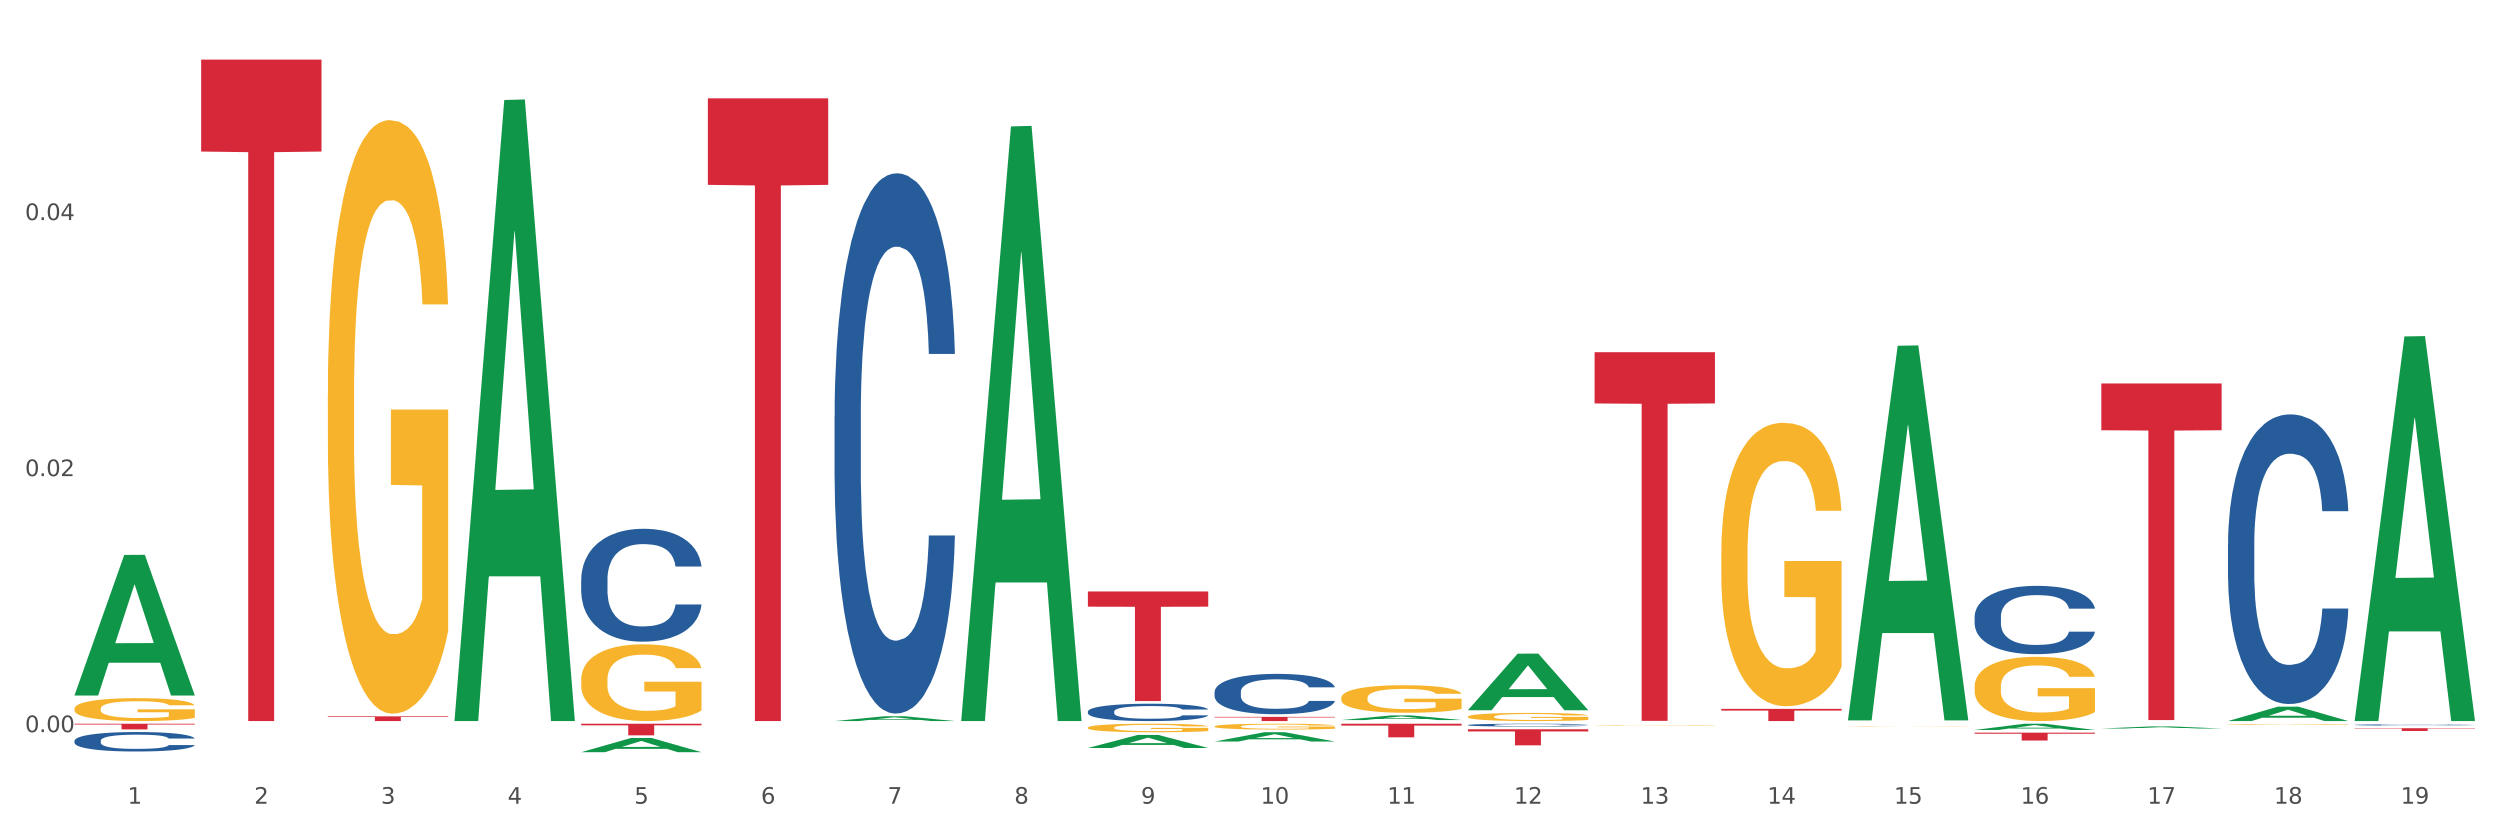 <?xml version="1.0" encoding="utf-8" standalone="no"?>
<!DOCTYPE svg PUBLIC "-//W3C//DTD SVG 1.1//EN"
  "http://www.w3.org/Graphics/SVG/1.1/DTD/svg11.dtd">
<svg xmlns:xlink="http://www.w3.org/1999/xlink" width="1080pt" height="360pt" viewBox="0 0 1080 360" xmlns="http://www.w3.org/2000/svg" version="1.1">
 <rect x="0" y="0" width="1080" height="360" fill="#333333" stroke="none"/>
 <defs>
  <style type="text/css">*{stroke-linejoin: round; stroke-linecap: butt}</style>
 </defs>
 <g id="figure_1">
  <g id="patch_1">
   <path d="M 0 360 
L 1080 360 
L 1080 0 
L 0 0 
z
" style="fill: #ffffff; stroke: #ffffff; stroke-linejoin: miter"/>
  </g>
  <g id="axes_1">
   <g id="matplotlib.axis_1">
    <g id="xtick_1">
     <g id="text_1">
      <!-- 1 -->
      <g style="fill: #4d4d4d" transform="translate(55.115 347.204) scale(0.096 -0.096)">
       <defs>
        <path id="DejaVuSans-31" d="M 794 531 
L 1825 531 
L 1825 4091 
L 703 3866 
L 703 4441 
L 1819 4666 
L 2450 4666 
L 2450 531 
L 3481 531 
L 3481 0 
L 794 0 
L 794 531 
z
" transform="scale(0.016)"/>
       </defs>
       <use xlink:href="#DejaVuSans-31"/>
      </g>
     </g>
    </g>
    <g id="xtick_2">
     <g id="text_2">
      <!-- 2 -->
      <g style="fill: #4d4d4d" transform="translate(109.839 347.204) scale(0.096 -0.096)">
       <defs>
        <path id="DejaVuSans-32" d="M 1228 531 
L 3431 531 
L 3431 0 
L 469 0 
L 469 531 
Q 828 903 1448 1529 
Q 2069 2156 2228 2338 
Q 2531 2678 2651 2914 
Q 2772 3150 2772 3378 
Q 2772 3750 2511 3984 
Q 2250 4219 1831 4219 
Q 1534 4219 1204 4116 
Q 875 4013 500 3803 
L 500 4441 
Q 881 4594 1212 4672 
Q 1544 4750 1819 4750 
Q 2544 4750 2975 4387 
Q 3406 4025 3406 3419 
Q 3406 3131 3298 2873 
Q 3191 2616 2906 2266 
Q 2828 2175 2409 1742 
Q 1991 1309 1228 531 
z
" transform="scale(0.016)"/>
       </defs>
       <use xlink:href="#DejaVuSans-32"/>
      </g>
     </g>
    </g>
    <g id="xtick_3">
     <g id="text_3">
      <!-- 3 -->
      <g style="fill: #4d4d4d" transform="translate(164.564 347.204) scale(0.096 -0.096)">
       <defs>
        <path id="DejaVuSans-33" d="M 2597 2516 
Q 3050 2419 3304 2112 
Q 3559 1806 3559 1356 
Q 3559 666 3084 287 
Q 2609 -91 1734 -91 
Q 1441 -91 1130 -33 
Q 819 25 488 141 
L 488 750 
Q 750 597 1062 519 
Q 1375 441 1716 441 
Q 2309 441 2620 675 
Q 2931 909 2931 1356 
Q 2931 1769 2642 2001 
Q 2353 2234 1838 2234 
L 1294 2234 
L 1294 2753 
L 1863 2753 
Q 2328 2753 2575 2939 
Q 2822 3125 2822 3475 
Q 2822 3834 2567 4026 
Q 2313 4219 1838 4219 
Q 1578 4219 1281 4162 
Q 984 4106 628 3988 
L 628 4550 
Q 988 4650 1302 4700 
Q 1616 4750 1894 4750 
Q 2613 4750 3031 4423 
Q 3450 4097 3450 3541 
Q 3450 3153 3228 2886 
Q 3006 2619 2597 2516 
z
" transform="scale(0.016)"/>
       </defs>
       <use xlink:href="#DejaVuSans-33"/>
      </g>
     </g>
    </g>
    <g id="xtick_4">
     <g id="text_4">
      <!-- 4 -->
      <g style="fill: #4d4d4d" transform="translate(219.288 347.204) scale(0.096 -0.096)">
       <defs>
        <path id="DejaVuSans-34" d="M 2419 4116 
L 825 1625 
L 2419 1625 
L 2419 4116 
z
M 2253 4666 
L 3047 4666 
L 3047 1625 
L 3713 1625 
L 3713 1100 
L 3047 1100 
L 3047 0 
L 2419 0 
L 2419 1100 
L 313 1100 
L 313 1709 
L 2253 4666 
z
" transform="scale(0.016)"/>
       </defs>
       <use xlink:href="#DejaVuSans-34"/>
      </g>
     </g>
    </g>
    <g id="xtick_5">
     <g id="text_5">
      <!-- 5 -->
      <g style="fill: #4d4d4d" transform="translate(274.012 347.204) scale(0.096 -0.096)">
       <defs>
        <path id="DejaVuSans-35" d="M 691 4666 
L 3169 4666 
L 3169 4134 
L 1269 4134 
L 1269 2991 
Q 1406 3038 1543 3061 
Q 1681 3084 1819 3084 
Q 2600 3084 3056 2656 
Q 3513 2228 3513 1497 
Q 3513 744 3044 326 
Q 2575 -91 1722 -91 
Q 1428 -91 1123 -41 
Q 819 9 494 109 
L 494 744 
Q 775 591 1075 516 
Q 1375 441 1709 441 
Q 2250 441 2565 725 
Q 2881 1009 2881 1497 
Q 2881 1984 2565 2268 
Q 2250 2553 1709 2553 
Q 1456 2553 1204 2497 
Q 953 2441 691 2322 
L 691 4666 
z
" transform="scale(0.016)"/>
       </defs>
       <use xlink:href="#DejaVuSans-35"/>
      </g>
     </g>
    </g>
    <g id="xtick_6">
     <g id="text_6">
      <!-- 6 -->
      <g style="fill: #4d4d4d" transform="translate(328.736 347.204) scale(0.096 -0.096)">
       <defs>
        <path id="DejaVuSans-36" d="M 2113 2584 
Q 1688 2584 1439 2293 
Q 1191 2003 1191 1497 
Q 1191 994 1439 701 
Q 1688 409 2113 409 
Q 2538 409 2786 701 
Q 3034 994 3034 1497 
Q 3034 2003 2786 2293 
Q 2538 2584 2113 2584 
z
M 3366 4563 
L 3366 3988 
Q 3128 4100 2886 4159 
Q 2644 4219 2406 4219 
Q 1781 4219 1451 3797 
Q 1122 3375 1075 2522 
Q 1259 2794 1537 2939 
Q 1816 3084 2150 3084 
Q 2853 3084 3261 2657 
Q 3669 2231 3669 1497 
Q 3669 778 3244 343 
Q 2819 -91 2113 -91 
Q 1303 -91 875 529 
Q 447 1150 447 2328 
Q 447 3434 972 4092 
Q 1497 4750 2381 4750 
Q 2619 4750 2861 4703 
Q 3103 4656 3366 4563 
z
" transform="scale(0.016)"/>
       </defs>
       <use xlink:href="#DejaVuSans-36"/>
      </g>
     </g>
    </g>
    <g id="xtick_7">
     <g id="text_7">
      <!-- 7 -->
      <g style="fill: #4d4d4d" transform="translate(383.461 347.204) scale(0.096 -0.096)">
       <defs>
        <path id="DejaVuSans-37" d="M 525 4666 
L 3525 4666 
L 3525 4397 
L 1831 0 
L 1172 0 
L 2766 4134 
L 525 4134 
L 525 4666 
z
" transform="scale(0.016)"/>
       </defs>
       <use xlink:href="#DejaVuSans-37"/>
      </g>
     </g>
    </g>
    <g id="xtick_8">
     <g id="text_8">
      <!-- 8 -->
      <g style="fill: #4d4d4d" transform="translate(438.185 347.204) scale(0.096 -0.096)">
       <defs>
        <path id="DejaVuSans-38" d="M 2034 2216 
Q 1584 2216 1326 1975 
Q 1069 1734 1069 1313 
Q 1069 891 1326 650 
Q 1584 409 2034 409 
Q 2484 409 2743 651 
Q 3003 894 3003 1313 
Q 3003 1734 2745 1975 
Q 2488 2216 2034 2216 
z
M 1403 2484 
Q 997 2584 770 2862 
Q 544 3141 544 3541 
Q 544 4100 942 4425 
Q 1341 4750 2034 4750 
Q 2731 4750 3128 4425 
Q 3525 4100 3525 3541 
Q 3525 3141 3298 2862 
Q 3072 2584 2669 2484 
Q 3125 2378 3379 2068 
Q 3634 1759 3634 1313 
Q 3634 634 3220 271 
Q 2806 -91 2034 -91 
Q 1263 -91 848 271 
Q 434 634 434 1313 
Q 434 1759 690 2068 
Q 947 2378 1403 2484 
z
M 1172 3481 
Q 1172 3119 1398 2916 
Q 1625 2713 2034 2713 
Q 2441 2713 2670 2916 
Q 2900 3119 2900 3481 
Q 2900 3844 2670 4047 
Q 2441 4250 2034 4250 
Q 1625 4250 1398 4047 
Q 1172 3844 1172 3481 
z
" transform="scale(0.016)"/>
       </defs>
       <use xlink:href="#DejaVuSans-38"/>
      </g>
     </g>
    </g>
    <g id="xtick_9">
     <g id="text_9">
      <!-- 9 -->
      <g style="fill: #4d4d4d" transform="translate(492.909 347.204) scale(0.096 -0.096)">
       <defs>
        <path id="DejaVuSans-39" d="M 703 97 
L 703 672 
Q 941 559 1184 500 
Q 1428 441 1663 441 
Q 2288 441 2617 861 
Q 2947 1281 2994 2138 
Q 2813 1869 2534 1725 
Q 2256 1581 1919 1581 
Q 1219 1581 811 2004 
Q 403 2428 403 3163 
Q 403 3881 828 4315 
Q 1253 4750 1959 4750 
Q 2769 4750 3195 4129 
Q 3622 3509 3622 2328 
Q 3622 1225 3098 567 
Q 2575 -91 1691 -91 
Q 1453 -91 1209 -44 
Q 966 3 703 97 
z
M 1959 2075 
Q 2384 2075 2632 2365 
Q 2881 2656 2881 3163 
Q 2881 3666 2632 3958 
Q 2384 4250 1959 4250 
Q 1534 4250 1286 3958 
Q 1038 3666 1038 3163 
Q 1038 2656 1286 2365 
Q 1534 2075 1959 2075 
z
" transform="scale(0.016)"/>
       </defs>
       <use xlink:href="#DejaVuSans-39"/>
      </g>
     </g>
    </g>
    <g id="xtick_10">
     <g id="text_10">
      <!-- 10 -->
      <g style="fill: #4d4d4d" transform="translate(544.58 347.204) scale(0.096 -0.096)">
       <defs>
        <path id="DejaVuSans-30" d="M 2034 4250 
Q 1547 4250 1301 3770 
Q 1056 3291 1056 2328 
Q 1056 1369 1301 889 
Q 1547 409 2034 409 
Q 2525 409 2770 889 
Q 3016 1369 3016 2328 
Q 3016 3291 2770 3770 
Q 2525 4250 2034 4250 
z
M 2034 4750 
Q 2819 4750 3233 4129 
Q 3647 3509 3647 2328 
Q 3647 1150 3233 529 
Q 2819 -91 2034 -91 
Q 1250 -91 836 529 
Q 422 1150 422 2328 
Q 422 3509 836 4129 
Q 1250 4750 2034 4750 
z
" transform="scale(0.016)"/>
       </defs>
       <use xlink:href="#DejaVuSans-31"/>
       <use xlink:href="#DejaVuSans-30" transform="translate(63.623 0)"/>
      </g>
     </g>
    </g>
    <g id="xtick_11">
     <g id="text_11">
      <!-- 11 -->
      <g style="fill: #4d4d4d" transform="translate(599.304 347.204) scale(0.096 -0.096)">
       <use xlink:href="#DejaVuSans-31"/>
       <use xlink:href="#DejaVuSans-31" transform="translate(63.623 0)"/>
      </g>
     </g>
    </g>
    <g id="xtick_12">
     <g id="text_12">
      <!-- 12 -->
      <g style="fill: #4d4d4d" transform="translate(654.028 347.204) scale(0.096 -0.096)">
       <use xlink:href="#DejaVuSans-31"/>
       <use xlink:href="#DejaVuSans-32" transform="translate(63.623 0)"/>
      </g>
     </g>
    </g>
    <g id="xtick_13">
     <g id="text_13">
      <!-- 13 -->
      <g style="fill: #4d4d4d" transform="translate(708.752 347.204) scale(0.096 -0.096)">
       <use xlink:href="#DejaVuSans-31"/>
       <use xlink:href="#DejaVuSans-33" transform="translate(63.623 0)"/>
      </g>
     </g>
    </g>
    <g id="xtick_14">
     <g id="text_14">
      <!-- 14 -->
      <g style="fill: #4d4d4d" transform="translate(763.477 347.204) scale(0.096 -0.096)">
       <use xlink:href="#DejaVuSans-31"/>
       <use xlink:href="#DejaVuSans-34" transform="translate(63.623 0)"/>
      </g>
     </g>
    </g>
    <g id="xtick_15">
     <g id="text_15">
      <!-- 15 -->
      <g style="fill: #4d4d4d" transform="translate(818.201 347.204) scale(0.096 -0.096)">
       <use xlink:href="#DejaVuSans-31"/>
       <use xlink:href="#DejaVuSans-35" transform="translate(63.623 0)"/>
      </g>
     </g>
    </g>
    <g id="xtick_16">
     <g id="text_16">
      <!-- 16 -->
      <g style="fill: #4d4d4d" transform="translate(872.925 347.204) scale(0.096 -0.096)">
       <use xlink:href="#DejaVuSans-31"/>
       <use xlink:href="#DejaVuSans-36" transform="translate(63.623 0)"/>
      </g>
     </g>
    </g>
    <g id="xtick_17">
     <g id="text_17">
      <!-- 17 -->
      <g style="fill: #4d4d4d" transform="translate(927.649 347.204) scale(0.096 -0.096)">
       <use xlink:href="#DejaVuSans-31"/>
       <use xlink:href="#DejaVuSans-37" transform="translate(63.623 0)"/>
      </g>
     </g>
    </g>
    <g id="xtick_18">
     <g id="text_18">
      <!-- 18 -->
      <g style="fill: #4d4d4d" transform="translate(982.374 347.204) scale(0.096 -0.096)">
       <use xlink:href="#DejaVuSans-31"/>
       <use xlink:href="#DejaVuSans-38" transform="translate(63.623 0)"/>
      </g>
     </g>
    </g>
    <g id="xtick_19">
     <g id="text_19">
      <!-- 19 -->
      <g style="fill: #4d4d4d" transform="translate(1037.098 347.204) scale(0.096 -0.096)">
       <use xlink:href="#DejaVuSans-31"/>
       <use xlink:href="#DejaVuSans-39" transform="translate(63.623 0)"/>
      </g>
     </g>
    </g>
    <g id="xtick_20"/>
    <g id="xtick_21"/>
    <g id="xtick_22"/>
    <g id="xtick_23"/>
    <g id="xtick_24"/>
    <g id="xtick_25"/>
    <g id="xtick_26"/>
    <g id="xtick_27"/>
    <g id="xtick_28"/>
    <g id="xtick_29"/>
    <g id="xtick_30"/>
    <g id="xtick_31"/>
    <g id="xtick_32"/>
    <g id="xtick_33"/>
    <g id="xtick_34"/>
    <g id="xtick_35"/>
    <g id="xtick_36"/>
    <g id="xtick_37"/>
   </g>
   <g id="matplotlib.axis_2">
    <g id="ytick_1">
     <g id="text_20">
      <!-- 0.00 -->
      <g style="fill: #4d4d4d" transform="translate(10.8 316.297) scale(0.096 -0.096)">
       <defs>
        <path id="DejaVuSans-2e" d="M 684 794 
L 1344 794 
L 1344 0 
L 684 0 
L 684 794 
z
" transform="scale(0.016)"/>
       </defs>
       <use xlink:href="#DejaVuSans-30"/>
       <use xlink:href="#DejaVuSans-2e" transform="translate(63.623 0)"/>
       <use xlink:href="#DejaVuSans-30" transform="translate(95.41 0)"/>
       <use xlink:href="#DejaVuSans-30" transform="translate(159.033 0)"/>
      </g>
     </g>
    </g>
    <g id="ytick_2">
     <g id="text_21">
      <!-- 0.02 -->
      <g style="fill: #4d4d4d" transform="translate(10.8 205.687) scale(0.096 -0.096)">
       <use xlink:href="#DejaVuSans-30"/>
       <use xlink:href="#DejaVuSans-2e" transform="translate(63.623 0)"/>
       <use xlink:href="#DejaVuSans-30" transform="translate(95.41 0)"/>
       <use xlink:href="#DejaVuSans-32" transform="translate(159.033 0)"/>
      </g>
     </g>
    </g>
    <g id="ytick_3">
     <g id="text_22">
      <!-- 0.04 -->
      <g style="fill: #4d4d4d" transform="translate(10.8 95.076) scale(0.096 -0.096)">
       <use xlink:href="#DejaVuSans-30"/>
       <use xlink:href="#DejaVuSans-2e" transform="translate(63.623 0)"/>
       <use xlink:href="#DejaVuSans-30" transform="translate(95.41 0)"/>
       <use xlink:href="#DejaVuSans-34" transform="translate(159.033 0)"/>
      </g>
     </g>
    </g>
    <g id="ytick_4"/>
    <g id="ytick_5"/>
    <g id="ytick_6"/>
   </g>
   <g id="PolyCollection_1">
    <path d="M 32.175 300.348 
L 32.229 300.291 
L 53.667 239.733 
L 62.564 239.676 
L 84.163 300.462 
L 73.873 300.462 
L 69.21 286.307 
L 47.075 286.307 
L 46.914 286.535 
L 42.412 300.462 
L 32.175 300.462 
L 32.175 300.348 
L 49.862 277.86 
L 66.423 277.803 
L 58.223 252.632 
L 58.115 252.518 
L 58.008 252.689 
L 49.808 277.803 
L 49.862 277.86 
L 32.175 300.348 
z
" clip-path="url(#p51cbe9f376)" style="fill: #109648"/>
    <path d="M 853.039 296.573 
L 853.1 296.548 
L 853.1 295.635 
L 853.223 294.85 
L 853.837 292.949 
L 854.758 291.377 
L 855.433 290.541 
L 856.108 289.856 
L 856.906 289.172 
L 857.888 288.462 
L 859.668 287.423 
L 860.773 286.891 
L 862.123 286.333 
L 864.578 285.522 
L 866.358 285.066 
L 868.2 284.686 
L 871.207 284.229 
L 873.171 284.027 
L 875.258 283.874 
L 877.775 283.773 
L 879.678 283.748 
L 883.851 283.824 
L 887.411 284.052 
L 889.13 284.229 
L 891.34 284.533 
L 892.506 284.736 
L 894.409 285.142 
L 896.373 285.674 
L 897.723 286.13 
L 899.749 286.992 
L 901.283 287.854 
L 902.695 288.918 
L 903.431 289.653 
L 903.984 290.338 
L 904.475 291.124 
L 904.966 292.366 
L 893.918 292.366 
L 893.488 291.478 
L 892.813 290.642 
L 891.831 289.831 
L 890.971 289.324 
L 889.498 288.69 
L 888.148 288.285 
L 886.736 287.981 
L 885.018 287.727 
L 883.667 287.6 
L 881.765 287.499 
L 878.02 287.524 
L 875.504 287.727 
L 873.785 287.981 
L 872.68 288.209 
L 871.698 288.462 
L 870.594 288.817 
L 869.305 289.349 
L 868.384 289.831 
L 867.463 290.439 
L 866.727 291.048 
L 866.051 291.757 
L 865.499 292.518 
L 865.069 293.303 
L 864.701 294.267 
L 864.394 295.863 
L 864.394 299.336 
L 864.517 300.122 
L 864.824 301.161 
L 865.192 301.947 
L 865.806 302.884 
L 866.358 303.518 
L 867.402 304.431 
L 868.568 305.191 
L 869.489 305.673 
L 870.409 306.078 
L 872.005 306.636 
L 873.785 307.092 
L 875.32 307.371 
L 877.407 307.624 
L 878.818 307.726 
L 880.046 307.776 
L 883.053 307.776 
L 885.202 307.7 
L 887.596 307.523 
L 889.437 307.295 
L 890.971 307.016 
L 892.69 306.56 
L 893.795 306.129 
L 893.795 300.831 
L 880.291 300.806 
L 880.291 297.283 
L 905.027 297.283 
L 905.027 307.624 
L 903.984 308.157 
L 902.818 308.638 
L 901.59 309.069 
L 899.749 309.601 
L 897.539 310.108 
L 895.575 310.463 
L 893.488 310.767 
L 891.033 311.046 
L 887.841 311.3 
L 885.877 311.401 
L 883.422 311.477 
L 880.537 311.502 
L 878.02 311.452 
L 875.565 311.325 
L 872.987 311.097 
L 870.471 310.767 
L 868.568 310.438 
L 866.665 310.032 
L 864.64 309.5 
L 863.044 308.993 
L 861.816 308.537 
L 860.466 307.954 
L 858.993 307.193 
L 857.888 306.509 
L 856.906 305.799 
L 855.863 304.887 
L 855.126 304.101 
L 854.389 303.113 
L 853.96 302.377 
L 853.469 301.237 
L 853.1 299.64 
L 853.039 296.573 
z
" clip-path="url(#p51cbe9f376)" style="fill: #f7b32b"/>
    <path d="M 962.488 312.914 
L 962.549 312.914 
L 962.549 312.903 
L 962.672 312.894 
L 963.286 312.871 
L 964.206 312.852 
L 964.881 312.843 
L 965.557 312.834 
L 966.355 312.826 
L 967.337 312.818 
L 969.117 312.806 
L 970.221 312.799 
L 971.572 312.793 
L 974.027 312.783 
L 975.807 312.778 
L 977.648 312.773 
L 980.656 312.768 
L 982.62 312.765 
L 984.707 312.763 
L 987.223 312.762 
L 989.126 312.762 
L 993.3 312.763 
L 996.86 312.766 
L 998.579 312.768 
L 1000.788 312.771 
L 1001.954 312.774 
L 1003.857 312.778 
L 1005.821 312.785 
L 1007.172 312.79 
L 1009.197 312.8 
L 1010.732 312.811 
L 1012.143 312.823 
L 1012.88 312.832 
L 1013.432 312.84 
L 1013.923 312.849 
L 1014.414 312.864 
L 1003.366 312.864 
L 1002.936 312.854 
L 1002.261 312.844 
L 1001.279 312.834 
L 1000.42 312.828 
L 998.947 312.821 
L 997.596 312.816 
L 996.185 312.812 
L 994.466 312.809 
L 993.116 312.808 
L 991.213 312.806 
L 987.469 312.807 
L 984.952 312.809 
L 983.234 312.812 
L 982.129 312.815 
L 981.147 312.818 
L 980.042 312.822 
L 978.753 312.828 
L 977.832 312.834 
L 976.912 312.841 
L 976.175 312.849 
L 975.5 312.857 
L 974.948 312.866 
L 974.518 312.875 
L 974.15 312.887 
L 973.843 312.906 
L 973.843 312.947 
L 973.966 312.956 
L 974.272 312.968 
L 974.641 312.978 
L 975.255 312.989 
L 975.807 312.996 
L 976.85 313.007 
L 978.017 313.016 
L 978.937 313.022 
L 979.858 313.027 
L 981.454 313.033 
L 983.234 313.039 
L 984.768 313.042 
L 986.855 313.045 
L 988.267 313.046 
L 989.494 313.047 
L 992.502 313.047 
L 994.65 313.046 
L 997.044 313.044 
L 998.885 313.041 
L 1000.42 313.038 
L 1002.139 313.033 
L 1003.243 313.027 
L 1003.243 312.965 
L 989.74 312.964 
L 989.74 312.922 
L 1014.476 312.922 
L 1014.476 313.045 
L 1013.432 313.051 
L 1012.266 313.057 
L 1011.038 313.062 
L 1009.197 313.069 
L 1006.987 313.075 
L 1005.023 313.079 
L 1002.936 313.082 
L 1000.481 313.086 
L 997.29 313.089 
L 995.325 313.09 
L 992.87 313.091 
L 989.985 313.091 
L 987.469 313.091 
L 985.014 313.089 
L 982.436 313.086 
L 979.919 313.082 
L 978.017 313.079 
L 976.114 313.074 
L 974.088 313.067 
L 972.492 313.061 
L 971.265 313.056 
L 969.915 313.049 
L 968.441 313.04 
L 967.337 313.032 
L 966.355 313.024 
L 965.311 313.013 
L 964.575 313.003 
L 963.838 312.992 
L 963.408 312.983 
L 962.917 312.969 
L 962.549 312.95 
L 962.488 312.914 
z
" clip-path="url(#p51cbe9f376)" style="fill: #f7b32b"/>
    <path d="M 32.175 312.65 
L 84.163 312.65 
L 84.163 312.989 
L 63.713 312.991 
L 63.713 315.089 
L 52.502 315.089 
L 52.502 312.991 
L 32.175 312.989 
L 32.175 312.652 
L 32.175 312.65 
z
" clip-path="url(#p51cbe9f376)" style="fill: #d62839"/>
    <path d="M 86.899 25.759 
L 138.887 25.759 
L 138.887 65.468 
L 118.437 65.737 
L 118.437 311.502 
L 107.226 311.502 
L 107.226 65.737 
L 86.899 65.468 
L 86.899 26.028 
L 86.899 25.759 
z
" clip-path="url(#p51cbe9f376)" style="fill: #d62839"/>
    <path d="M 251.072 250.348 
L 251.134 250.303 
L 251.134 249.056 
L 251.318 247.364 
L 251.994 244.246 
L 252.854 241.885 
L 254.329 239.124 
L 255.128 237.966 
L 256.173 236.674 
L 258.323 234.58 
L 260.781 232.799 
L 262.502 231.819 
L 263.793 231.195 
L 266.681 230.082 
L 268.34 229.592 
L 270.061 229.191 
L 271.535 228.924 
L 273.994 228.612 
L 275.96 228.478 
L 278.234 228.434 
L 280.139 228.478 
L 282.658 228.657 
L 286.345 229.191 
L 287.759 229.503 
L 289.664 230.037 
L 291.63 230.75 
L 293.228 231.463 
L 295.071 232.487 
L 296.976 233.823 
L 298.82 235.516 
L 300.11 237.075 
L 301.155 238.723 
L 302.077 240.727 
L 302.753 242.91 
L 303.06 244.736 
L 291.815 244.736 
L 291.507 243.088 
L 290.893 241.306 
L 290.278 240.103 
L 289.602 239.124 
L 288.558 238.01 
L 287.636 237.297 
L 286.1 236.451 
L 284.686 235.917 
L 283.519 235.605 
L 282.105 235.338 
L 279.094 235.07 
L 276.943 235.07 
L 275.591 235.159 
L 273.932 235.382 
L 272.519 235.694 
L 270.86 236.228 
L 269.569 236.807 
L 268.279 237.565 
L 267.541 238.099 
L 266.435 239.079 
L 265.698 239.881 
L 264.714 241.262 
L 264.161 242.241 
L 263.178 244.78 
L 262.748 246.651 
L 262.564 247.943 
L 262.441 249.368 
L 262.441 256.316 
L 262.809 259.434 
L 263.117 260.77 
L 263.608 262.285 
L 264.53 264.244 
L 265.882 266.16 
L 267.295 267.54 
L 268.463 268.387 
L 269.569 269.01 
L 270.675 269.5 
L 272.027 269.946 
L 273.133 270.213 
L 274.792 270.48 
L 276.759 270.614 
L 278.295 270.614 
L 281.429 270.391 
L 282.843 270.168 
L 284.195 269.857 
L 285.669 269.367 
L 286.837 268.832 
L 287.513 268.431 
L 288.619 267.585 
L 289.479 266.694 
L 290.217 265.67 
L 290.708 264.779 
L 291.261 263.443 
L 291.692 261.928 
L 291.815 261.127 
L 303.06 261.127 
L 302.814 262.73 
L 302.384 264.289 
L 301.524 266.382 
L 300.848 267.585 
L 299.803 269.055 
L 298.697 270.302 
L 297.161 271.683 
L 295.747 272.707 
L 294.273 273.598 
L 292.675 274.4 
L 289.787 275.513 
L 288.742 275.825 
L 286.53 276.359 
L 284.809 276.671 
L 282.29 276.983 
L 279.709 277.161 
L 277.005 277.206 
L 274.608 277.117 
L 271.966 276.849 
L 270.306 276.582 
L 268.463 276.181 
L 266.312 275.558 
L 264.284 274.801 
L 262.379 273.91 
L 260.597 272.885 
L 258.938 271.727 
L 256.787 269.812 
L 255.189 267.941 
L 254.022 266.204 
L 253.223 264.734 
L 252.424 262.864 
L 251.994 261.572 
L 251.318 258.454 
L 251.072 255.559 
L 251.072 250.348 
z
" clip-path="url(#p51cbe9f376)" style="fill: #255c99"/>
    <path d="M 251.072 312.65 
L 303.06 312.65 
L 303.06 313.346 
L 282.61 313.35 
L 282.61 317.656 
L 271.399 317.656 
L 271.399 313.35 
L 251.072 313.346 
L 251.072 312.655 
L 251.072 312.65 
z
" clip-path="url(#p51cbe9f376)" style="fill: #d62839"/>
    <path d="M 798.315 313.774 
L 798.376 313.774 
L 798.376 313.77 
L 798.499 313.766 
L 799.113 313.757 
L 800.033 313.749 
L 800.709 313.745 
L 801.384 313.742 
L 802.182 313.739 
L 803.164 313.735 
L 804.944 313.73 
L 806.049 313.728 
L 807.399 313.725 
L 809.854 313.721 
L 811.634 313.719 
L 813.475 313.717 
L 816.483 313.715 
L 818.447 313.714 
L 820.534 313.713 
L 823.051 313.713 
L 824.953 313.713 
L 829.127 313.713 
L 832.687 313.714 
L 834.406 313.715 
L 836.615 313.717 
L 837.782 313.717 
L 839.684 313.719 
L 841.648 313.722 
L 842.999 313.724 
L 845.024 313.728 
L 846.559 313.732 
L 847.97 313.737 
L 848.707 313.741 
L 849.259 313.744 
L 849.75 313.748 
L 850.242 313.754 
L 839.193 313.754 
L 838.764 313.75 
L 838.088 313.746 
L 837.106 313.742 
L 836.247 313.739 
L 834.774 313.736 
L 833.424 313.734 
L 832.012 313.733 
L 830.293 313.732 
L 828.943 313.731 
L 827.04 313.731 
L 823.296 313.731 
L 820.78 313.732 
L 819.061 313.733 
L 817.956 313.734 
L 816.974 313.735 
L 815.869 313.737 
L 814.58 313.74 
L 813.66 313.742 
L 812.739 313.745 
L 812.002 313.748 
L 811.327 313.751 
L 810.775 313.755 
L 810.345 313.758 
L 809.977 313.763 
L 809.67 313.771 
L 809.67 313.787 
L 809.793 313.791 
L 810.1 313.796 
L 810.468 313.8 
L 811.082 313.804 
L 811.634 313.807 
L 812.678 313.812 
L 813.844 313.815 
L 814.764 313.818 
L 815.685 313.819 
L 817.281 313.822 
L 819.061 313.824 
L 820.595 313.826 
L 822.682 313.827 
L 824.094 313.827 
L 825.322 313.828 
L 828.329 313.828 
L 830.477 313.827 
L 832.871 313.826 
L 834.713 313.825 
L 836.247 313.824 
L 837.966 313.822 
L 839.071 313.82 
L 839.071 313.794 
L 825.567 313.794 
L 825.567 313.777 
L 850.303 313.777 
L 850.303 313.827 
L 849.259 313.829 
L 848.093 313.832 
L 846.866 313.834 
L 845.024 313.836 
L 842.815 313.839 
L 840.851 313.84 
L 838.764 313.842 
L 836.308 313.843 
L 833.117 313.844 
L 831.153 313.845 
L 828.697 313.845 
L 825.813 313.845 
L 823.296 313.845 
L 820.841 313.845 
L 818.263 313.843 
L 815.746 313.842 
L 813.844 313.84 
L 811.941 313.838 
L 809.915 313.836 
L 808.32 313.833 
L 807.092 313.831 
L 805.742 313.828 
L 804.269 313.825 
L 803.164 313.822 
L 802.182 313.818 
L 801.138 313.814 
L 800.402 313.81 
L 799.665 313.805 
L 799.236 313.802 
L 798.744 313.796 
L 798.376 313.789 
L 798.315 313.774 
z
" clip-path="url(#p51cbe9f376)" style="fill: #f7b32b"/>
    <path d="M 305.796 42.473 
L 357.784 42.473 
L 357.784 79.859 
L 337.334 80.112 
L 337.334 311.502 
L 326.123 311.502 
L 326.123 80.112 
L 305.796 79.859 
L 305.796 42.726 
L 305.796 42.473 
z
" clip-path="url(#p51cbe9f376)" style="fill: #d62839"/>
    <path d="M 524.693 309.694 
L 576.682 309.694 
L 576.682 309.945 
L 556.231 309.947 
L 556.231 311.502 
L 545.021 311.502 
L 545.021 309.947 
L 524.693 309.945 
L 524.693 309.696 
L 524.693 309.694 
z
" clip-path="url(#p51cbe9f376)" style="fill: #d62839"/>
    <path d="M 579.418 312.65 
L 631.406 312.65 
L 631.406 313.465 
L 610.956 313.47 
L 610.956 318.515 
L 599.745 318.515 
L 599.745 313.47 
L 579.418 313.465 
L 579.418 312.655 
L 579.418 312.65 
z
" clip-path="url(#p51cbe9f376)" style="fill: #d62839"/>
    <path d="M 634.142 315.031 
L 686.13 315.031 
L 686.13 315.997 
L 665.68 316.003 
L 665.68 321.977 
L 654.469 321.977 
L 654.469 316.003 
L 634.142 315.997 
L 634.142 315.038 
L 634.142 315.031 
z
" clip-path="url(#p51cbe9f376)" style="fill: #d62839"/>
    <path d="M 688.866 152.158 
L 740.854 152.158 
L 740.854 174.289 
L 720.404 174.438 
L 720.404 311.407 
L 709.193 311.407 
L 709.193 174.438 
L 688.866 174.289 
L 688.866 152.308 
L 688.866 152.158 
z
" clip-path="url(#p51cbe9f376)" style="fill: #d62839"/>
    <path d="M 743.591 306.237 
L 795.579 306.237 
L 795.579 306.969 
L 775.128 306.973 
L 775.128 311.502 
L 763.918 311.502 
L 763.918 306.973 
L 743.591 306.969 
L 743.591 306.242 
L 743.591 306.237 
z
" clip-path="url(#p51cbe9f376)" style="fill: #d62839"/>
    <path d="M 853.039 316.501 
L 905.027 316.501 
L 905.027 316.976 
L 884.577 316.979 
L 884.577 319.915 
L 873.366 319.915 
L 873.366 316.979 
L 853.039 316.976 
L 853.039 316.505 
L 853.039 316.501 
z
" clip-path="url(#p51cbe9f376)" style="fill: #d62839"/>
    <path d="M 469.969 255.508 
L 521.957 255.508 
L 521.957 262.088 
L 501.507 262.133 
L 501.507 302.859 
L 490.296 302.859 
L 490.296 262.133 
L 469.969 262.088 
L 469.969 255.553 
L 469.969 255.508 
z
" clip-path="url(#p51cbe9f376)" style="fill: #d62839"/>
    <path d="M 907.763 165.659 
L 959.751 165.659 
L 959.751 185.867 
L 939.301 186.004 
L 939.301 311.077 
L 928.09 311.077 
L 928.09 186.004 
L 907.763 185.867 
L 907.763 165.796 
L 907.763 165.659 
z
" clip-path="url(#p51cbe9f376)" style="fill: #d62839"/>
    <path d="M 743.591 239.229 
L 743.652 239.117 
L 743.652 235.091 
L 743.775 231.625 
L 744.388 223.239 
L 745.309 216.306 
L 745.984 212.616 
L 746.66 209.597 
L 747.457 206.578 
L 748.44 203.447 
L 750.22 198.863 
L 751.324 196.514 
L 752.675 194.054 
L 755.13 190.476 
L 756.91 188.464 
L 758.751 186.786 
L 761.759 184.774 
L 763.723 183.879 
L 765.81 183.208 
L 768.326 182.761 
L 770.229 182.649 
L 774.403 182.985 
L 777.963 183.991 
L 779.681 184.774 
L 781.891 186.115 
L 783.057 187.01 
L 784.96 188.799 
L 786.924 191.147 
L 788.275 193.16 
L 790.3 196.962 
L 791.835 200.764 
L 793.246 205.46 
L 793.983 208.703 
L 794.535 211.722 
L 795.026 215.188 
L 795.517 220.667 
L 784.469 220.667 
L 784.039 216.753 
L 783.364 213.063 
L 782.382 209.485 
L 781.523 207.249 
L 780.05 204.454 
L 778.699 202.664 
L 777.288 201.323 
L 775.569 200.204 
L 774.219 199.645 
L 772.316 199.198 
L 768.572 199.31 
L 766.055 200.204 
L 764.337 201.323 
L 763.232 202.329 
L 762.25 203.447 
L 761.145 205.013 
L 759.856 207.361 
L 758.935 209.485 
L 758.015 212.169 
L 757.278 214.853 
L 756.603 217.983 
L 756.051 221.338 
L 755.621 224.804 
L 755.253 229.053 
L 754.946 236.098 
L 754.946 251.417 
L 755.068 254.883 
L 755.375 259.468 
L 755.744 262.934 
L 756.357 267.071 
L 756.91 269.867 
L 757.953 273.892 
L 759.119 277.247 
L 760.04 279.371 
L 760.961 281.16 
L 762.557 283.62 
L 764.337 285.633 
L 765.871 286.863 
L 767.958 287.981 
L 769.37 288.428 
L 770.597 288.652 
L 773.605 288.652 
L 775.753 288.317 
L 778.147 287.534 
L 779.988 286.528 
L 781.523 285.298 
L 783.241 283.285 
L 784.346 281.384 
L 784.346 258.014 
L 770.843 257.902 
L 770.843 242.36 
L 795.579 242.36 
L 795.579 287.981 
L 794.535 290.329 
L 793.369 292.454 
L 792.141 294.355 
L 790.3 296.703 
L 788.09 298.939 
L 786.126 300.505 
L 784.039 301.847 
L 781.584 303.076 
L 778.392 304.195 
L 776.428 304.642 
L 773.973 304.977 
L 771.088 305.089 
L 768.572 304.866 
L 766.117 304.306 
L 763.539 303.3 
L 761.022 301.847 
L 759.119 300.393 
L 757.217 298.604 
L 755.191 296.256 
L 753.595 294.019 
L 752.368 292.007 
L 751.017 289.435 
L 749.544 286.08 
L 748.44 283.061 
L 747.457 279.93 
L 746.414 275.905 
L 745.677 272.439 
L 744.941 268.078 
L 744.511 264.835 
L 744.02 259.803 
L 743.652 252.759 
L 743.591 239.229 
z
" clip-path="url(#p51cbe9f376)" style="fill: #f7b32b"/>
    <path d="M 634.142 309.608 
L 634.203 309.604 
L 634.203 309.489 
L 634.326 309.389 
L 634.94 309.148 
L 635.861 308.948 
L 636.536 308.842 
L 637.211 308.755 
L 638.009 308.668 
L 638.991 308.578 
L 640.771 308.446 
L 641.876 308.379 
L 643.226 308.308 
L 645.681 308.205 
L 647.461 308.147 
L 649.303 308.099 
L 652.31 308.041 
L 654.274 308.015 
L 656.361 307.996 
L 658.878 307.983 
L 660.781 307.98 
L 664.954 307.99 
L 668.514 308.019 
L 670.233 308.041 
L 672.443 308.08 
L 673.609 308.105 
L 675.512 308.157 
L 677.476 308.224 
L 678.826 308.282 
L 680.851 308.392 
L 682.386 308.501 
L 683.798 308.636 
L 684.534 308.729 
L 685.087 308.816 
L 685.578 308.916 
L 686.069 309.074 
L 675.02 309.074 
L 674.591 308.961 
L 673.916 308.855 
L 672.934 308.752 
L 672.074 308.688 
L 670.601 308.607 
L 669.251 308.556 
L 667.839 308.517 
L 666.121 308.485 
L 664.77 308.469 
L 662.867 308.456 
L 659.123 308.459 
L 656.607 308.485 
L 654.888 308.517 
L 653.783 308.546 
L 652.801 308.578 
L 651.696 308.623 
L 650.407 308.691 
L 649.487 308.752 
L 648.566 308.829 
L 647.83 308.906 
L 647.154 308.996 
L 646.602 309.093 
L 646.172 309.193 
L 645.804 309.315 
L 645.497 309.518 
L 645.497 309.958 
L 645.62 310.058 
L 645.927 310.19 
L 646.295 310.29 
L 646.909 310.409 
L 647.461 310.489 
L 648.505 310.605 
L 649.671 310.701 
L 650.592 310.762 
L 651.512 310.814 
L 653.108 310.885 
L 654.888 310.943 
L 656.423 310.978 
L 658.51 311.01 
L 659.921 311.023 
L 661.149 311.029 
L 664.156 311.029 
L 666.305 311.02 
L 668.698 310.997 
L 670.54 310.968 
L 672.074 310.933 
L 673.793 310.875 
L 674.898 310.82 
L 674.898 310.148 
L 661.394 310.145 
L 661.394 309.698 
L 686.13 309.698 
L 686.13 311.01 
L 685.087 311.078 
L 683.92 311.139 
L 682.693 311.193 
L 680.851 311.261 
L 678.642 311.325 
L 676.678 311.37 
L 674.591 311.409 
L 672.136 311.444 
L 668.944 311.477 
L 666.98 311.489 
L 664.525 311.499 
L 661.64 311.502 
L 659.123 311.496 
L 656.668 311.48 
L 654.09 311.451 
L 651.574 311.409 
L 649.671 311.367 
L 647.768 311.316 
L 645.743 311.248 
L 644.147 311.184 
L 642.919 311.126 
L 641.569 311.052 
L 640.096 310.955 
L 638.991 310.869 
L 638.009 310.779 
L 636.965 310.663 
L 636.229 310.563 
L 635.492 310.438 
L 635.063 310.344 
L 634.572 310.199 
L 634.203 309.997 
L 634.142 309.608 
z
" clip-path="url(#p51cbe9f376)" style="fill: #f7b32b"/>
    <path d="M 360.521 179.742 
L 360.582 179.529 
L 360.582 173.561 
L 360.766 165.461 
L 361.442 150.541 
L 362.303 139.244 
L 363.778 126.029 
L 364.576 120.487 
L 365.621 114.305 
L 367.772 104.287 
L 370.23 95.761 
L 371.951 91.072 
L 373.241 88.088 
L 376.129 82.759 
L 377.789 80.415 
L 379.509 78.496 
L 380.984 77.217 
L 383.442 75.725 
L 385.409 75.086 
L 387.682 74.873 
L 389.587 75.086 
L 392.107 75.938 
L 395.794 78.496 
L 397.207 79.988 
L 399.112 82.546 
L 401.079 85.956 
L 402.676 89.367 
L 404.52 94.269 
L 406.425 100.664 
L 408.269 108.764 
L 409.559 116.224 
L 410.604 124.11 
L 411.525 133.702 
L 412.201 144.146 
L 412.509 152.886 
L 401.263 152.886 
L 400.956 144.999 
L 400.341 136.473 
L 399.727 130.718 
L 399.051 126.029 
L 398.006 120.7 
L 397.084 117.29 
L 395.548 113.24 
L 394.135 110.682 
L 392.967 109.19 
L 391.554 107.911 
L 388.543 106.632 
L 386.392 106.632 
L 385.04 107.058 
L 383.381 108.124 
L 381.967 109.616 
L 380.308 112.174 
L 379.018 114.945 
L 377.727 118.568 
L 376.99 121.126 
L 375.884 125.816 
L 375.146 129.652 
L 374.163 136.26 
L 373.61 140.949 
L 372.627 153.099 
L 372.196 162.051 
L 372.012 168.232 
L 371.889 175.053 
L 371.889 208.305 
L 372.258 223.225 
L 372.565 229.62 
L 373.057 236.867 
L 373.979 246.245 
L 375.33 255.411 
L 376.744 262.018 
L 377.911 266.068 
L 379.018 269.052 
L 380.124 271.397 
L 381.476 273.529 
L 382.582 274.807 
L 384.241 276.086 
L 386.207 276.726 
L 387.744 276.726 
L 390.878 275.66 
L 392.291 274.594 
L 393.643 273.102 
L 395.118 270.758 
L 396.285 268.2 
L 396.961 266.281 
L 398.068 262.232 
L 398.928 257.969 
L 399.665 253.066 
L 400.157 248.803 
L 400.71 242.409 
L 401.14 235.162 
L 401.263 231.325 
L 412.509 231.325 
L 412.263 238.998 
L 411.833 246.458 
L 410.972 256.477 
L 410.296 262.232 
L 409.252 269.266 
L 408.146 275.234 
L 406.609 281.841 
L 405.196 286.744 
L 403.721 291.007 
L 402.123 294.844 
L 399.235 300.172 
L 398.19 301.664 
L 395.978 304.222 
L 394.258 305.714 
L 391.738 307.206 
L 389.157 308.059 
L 386.453 308.272 
L 384.057 307.846 
L 381.414 306.567 
L 379.755 305.288 
L 377.911 303.37 
L 375.761 300.385 
L 373.733 296.762 
L 371.828 292.499 
L 370.046 287.596 
L 368.386 282.055 
L 366.236 272.889 
L 364.638 263.937 
L 363.47 255.624 
L 362.671 248.59 
L 361.873 239.638 
L 361.442 233.456 
L 360.766 218.536 
L 360.521 204.681 
L 360.521 179.742 
z
" clip-path="url(#p51cbe9f376)" style="fill: #255c99"/>
    <path d="M 469.969 307.375 
L 470.031 307.368 
L 470.031 307.176 
L 470.215 306.916 
L 470.891 306.437 
L 471.751 306.074 
L 473.226 305.65 
L 474.025 305.472 
L 475.07 305.273 
L 477.22 304.951 
L 479.679 304.678 
L 481.399 304.527 
L 482.69 304.431 
L 485.578 304.26 
L 487.237 304.185 
L 488.958 304.123 
L 490.433 304.082 
L 492.891 304.034 
L 494.857 304.014 
L 497.131 304.007 
L 499.036 304.014 
L 501.555 304.041 
L 505.242 304.123 
L 506.656 304.171 
L 508.561 304.253 
L 510.527 304.363 
L 512.125 304.472 
L 513.969 304.63 
L 515.874 304.835 
L 517.717 305.095 
L 519.008 305.335 
L 520.052 305.588 
L 520.974 305.896 
L 521.65 306.231 
L 521.957 306.512 
L 510.712 306.512 
L 510.404 306.259 
L 509.79 305.985 
L 509.175 305.8 
L 508.499 305.65 
L 507.455 305.478 
L 506.533 305.369 
L 504.997 305.239 
L 503.583 305.157 
L 502.416 305.109 
L 501.002 305.068 
L 497.991 305.027 
L 495.84 305.027 
L 494.488 305.04 
L 492.829 305.075 
L 491.416 305.123 
L 489.757 305.205 
L 488.466 305.294 
L 487.176 305.41 
L 486.438 305.492 
L 485.332 305.643 
L 484.595 305.766 
L 483.611 305.978 
L 483.058 306.129 
L 482.075 306.519 
L 481.645 306.806 
L 481.461 307.005 
L 481.338 307.224 
L 481.338 308.292 
L 481.706 308.771 
L 482.014 308.976 
L 482.505 309.209 
L 483.427 309.51 
L 484.779 309.805 
L 486.192 310.017 
L 487.36 310.147 
L 488.466 310.243 
L 489.572 310.318 
L 490.924 310.387 
L 492.03 310.428 
L 493.69 310.469 
L 495.656 310.489 
L 497.192 310.489 
L 500.326 310.455 
L 501.74 310.421 
L 503.092 310.373 
L 504.566 310.298 
L 505.734 310.215 
L 506.41 310.154 
L 507.516 310.024 
L 508.376 309.887 
L 509.114 309.729 
L 509.605 309.592 
L 510.159 309.387 
L 510.589 309.154 
L 510.712 309.031 
L 521.957 309.031 
L 521.711 309.278 
L 521.281 309.517 
L 520.421 309.839 
L 519.745 310.024 
L 518.7 310.25 
L 517.594 310.441 
L 516.058 310.653 
L 514.645 310.811 
L 513.17 310.948 
L 511.572 311.071 
L 508.684 311.242 
L 507.639 311.29 
L 505.427 311.372 
L 503.706 311.42 
L 501.187 311.468 
L 498.606 311.495 
L 495.902 311.502 
L 493.505 311.489 
L 490.863 311.448 
L 489.204 311.406 
L 487.36 311.345 
L 485.209 311.249 
L 483.181 311.133 
L 481.276 310.996 
L 479.494 310.838 
L 477.835 310.66 
L 475.684 310.366 
L 474.086 310.078 
L 472.919 309.812 
L 472.12 309.586 
L 471.321 309.298 
L 470.891 309.1 
L 470.215 308.62 
L 469.969 308.176 
L 469.969 307.375 
z
" clip-path="url(#p51cbe9f376)" style="fill: #255c99"/>
    <path d="M 524.693 298.946 
L 524.755 298.93 
L 524.755 298.484 
L 524.939 297.879 
L 525.615 296.764 
L 526.476 295.921 
L 527.95 294.933 
L 528.749 294.519 
L 529.794 294.058 
L 531.945 293.309 
L 534.403 292.673 
L 536.123 292.322 
L 537.414 292.099 
L 540.302 291.701 
L 541.961 291.526 
L 543.682 291.383 
L 545.157 291.287 
L 547.615 291.176 
L 549.581 291.128 
L 551.855 291.112 
L 553.76 291.128 
L 556.28 291.192 
L 559.967 291.383 
L 561.38 291.494 
L 563.285 291.685 
L 565.252 291.94 
L 566.849 292.195 
L 568.693 292.561 
L 570.598 293.039 
L 572.441 293.644 
L 573.732 294.201 
L 574.777 294.79 
L 575.698 295.507 
L 576.374 296.287 
L 576.682 296.94 
L 565.436 296.94 
L 565.129 296.35 
L 564.514 295.714 
L 563.9 295.284 
L 563.224 294.933 
L 562.179 294.535 
L 561.257 294.281 
L 559.721 293.978 
L 558.307 293.787 
L 557.14 293.676 
L 555.727 293.58 
L 552.715 293.485 
L 550.565 293.485 
L 549.213 293.516 
L 547.553 293.596 
L 546.14 293.707 
L 544.481 293.899 
L 543.19 294.105 
L 541.9 294.376 
L 541.163 294.567 
L 540.056 294.917 
L 539.319 295.204 
L 538.336 295.698 
L 537.783 296.048 
L 536.799 296.955 
L 536.369 297.624 
L 536.185 298.086 
L 536.062 298.595 
L 536.062 301.079 
L 536.431 302.194 
L 536.738 302.671 
L 537.23 303.213 
L 538.151 303.913 
L 539.503 304.598 
L 540.917 305.091 
L 542.084 305.394 
L 543.19 305.617 
L 544.297 305.792 
L 545.648 305.951 
L 546.755 306.047 
L 548.414 306.142 
L 550.38 306.19 
L 551.917 306.19 
L 555.051 306.11 
L 556.464 306.031 
L 557.816 305.919 
L 559.291 305.744 
L 560.458 305.553 
L 561.134 305.41 
L 562.24 305.107 
L 563.101 304.789 
L 563.838 304.423 
L 564.33 304.104 
L 564.883 303.627 
L 565.313 303.085 
L 565.436 302.799 
L 576.682 302.799 
L 576.436 303.372 
L 576.006 303.929 
L 575.145 304.677 
L 574.469 305.107 
L 573.425 305.633 
L 572.318 306.079 
L 570.782 306.572 
L 569.369 306.938 
L 567.894 307.257 
L 566.296 307.543 
L 563.408 307.941 
L 562.363 308.053 
L 560.151 308.244 
L 558.43 308.355 
L 555.911 308.467 
L 553.33 308.53 
L 550.626 308.546 
L 548.229 308.514 
L 545.587 308.419 
L 543.928 308.323 
L 542.084 308.18 
L 539.933 307.957 
L 537.906 307.687 
L 536.001 307.368 
L 534.218 307.002 
L 532.559 306.588 
L 530.408 305.903 
L 528.811 305.235 
L 527.643 304.614 
L 526.844 304.088 
L 526.045 303.42 
L 525.615 302.958 
L 524.939 301.843 
L 524.693 300.808 
L 524.693 298.946 
z
" clip-path="url(#p51cbe9f376)" style="fill: #255c99"/>
    <path d="M 634.142 313.204 
L 634.203 313.203 
L 634.203 313.172 
L 634.388 313.129 
L 635.064 313.05 
L 635.924 312.99 
L 637.399 312.92 
L 638.198 312.891 
L 639.243 312.858 
L 641.393 312.805 
L 643.851 312.76 
L 645.572 312.735 
L 646.863 312.72 
L 649.751 312.692 
L 651.41 312.679 
L 653.131 312.669 
L 654.605 312.662 
L 657.063 312.654 
L 659.03 312.651 
L 661.304 312.65 
L 663.209 312.651 
L 665.728 312.655 
L 669.415 312.669 
L 670.829 312.677 
L 672.734 312.69 
L 674.7 312.708 
L 676.298 312.726 
L 678.141 312.752 
L 680.046 312.786 
L 681.89 312.829 
L 683.18 312.868 
L 684.225 312.91 
L 685.147 312.961 
L 685.823 313.016 
L 686.13 313.062 
L 674.884 313.062 
L 674.577 313.021 
L 673.963 312.976 
L 673.348 312.945 
L 672.672 312.92 
L 671.628 312.892 
L 670.706 312.874 
L 669.169 312.853 
L 667.756 312.839 
L 666.588 312.831 
L 665.175 312.825 
L 662.164 312.818 
L 660.013 312.818 
L 658.661 312.82 
L 657.002 312.826 
L 655.589 312.834 
L 653.929 312.847 
L 652.639 312.862 
L 651.348 312.881 
L 650.611 312.894 
L 649.505 312.919 
L 648.768 312.939 
L 647.784 312.974 
L 647.231 312.999 
L 646.248 313.063 
L 645.818 313.111 
L 645.633 313.143 
L 645.511 313.18 
L 645.511 313.355 
L 645.879 313.434 
L 646.187 313.468 
L 646.678 313.506 
L 647.6 313.556 
L 648.952 313.604 
L 650.365 313.639 
L 651.533 313.661 
L 652.639 313.677 
L 653.745 313.689 
L 655.097 313.7 
L 656.203 313.707 
L 657.862 313.714 
L 659.829 313.717 
L 661.365 313.717 
L 664.499 313.711 
L 665.913 313.706 
L 667.264 313.698 
L 668.739 313.686 
L 669.907 313.672 
L 670.583 313.662 
L 671.689 313.64 
L 672.549 313.618 
L 673.287 313.592 
L 673.778 313.569 
L 674.331 313.536 
L 674.762 313.497 
L 674.884 313.477 
L 686.13 313.477 
L 685.884 313.518 
L 685.454 313.557 
L 684.594 313.61 
L 683.918 313.64 
L 682.873 313.678 
L 681.767 313.709 
L 680.231 313.744 
L 678.817 313.77 
L 677.342 313.793 
L 675.745 313.813 
L 672.857 313.841 
L 671.812 313.849 
L 669.6 313.862 
L 667.879 313.87 
L 665.359 313.878 
L 662.778 313.883 
L 660.075 313.884 
L 657.678 313.882 
L 655.036 313.875 
L 653.376 313.868 
L 651.533 313.858 
L 649.382 313.842 
L 647.354 313.823 
L 645.449 313.8 
L 643.667 313.775 
L 642.008 313.745 
L 639.857 313.697 
L 638.259 313.649 
L 637.092 313.606 
L 636.293 313.568 
L 635.494 313.521 
L 635.064 313.488 
L 634.388 313.409 
L 634.142 313.336 
L 634.142 313.204 
z
" clip-path="url(#p51cbe9f376)" style="fill: #255c99"/>
    <path d="M 853.039 266.348 
L 853.101 266.321 
L 853.101 265.567 
L 853.285 264.543 
L 853.961 262.656 
L 854.821 261.227 
L 856.296 259.556 
L 857.095 258.856 
L 858.14 258.074 
L 860.29 256.807 
L 862.748 255.729 
L 864.469 255.136 
L 865.76 254.759 
L 868.648 254.085 
L 870.307 253.789 
L 872.028 253.546 
L 873.503 253.384 
L 875.961 253.196 
L 877.927 253.115 
L 880.201 253.088 
L 882.106 253.115 
L 884.625 253.223 
L 888.312 253.546 
L 889.726 253.735 
L 891.631 254.058 
L 893.597 254.49 
L 895.195 254.921 
L 897.038 255.541 
L 898.943 256.349 
L 900.787 257.373 
L 902.077 258.317 
L 903.122 259.314 
L 904.044 260.527 
L 904.72 261.847 
L 905.027 262.952 
L 893.782 262.952 
L 893.474 261.955 
L 892.86 260.877 
L 892.245 260.149 
L 891.569 259.556 
L 890.525 258.883 
L 889.603 258.451 
L 888.067 257.939 
L 886.653 257.616 
L 885.486 257.427 
L 884.072 257.266 
L 881.061 257.104 
L 878.91 257.104 
L 877.558 257.158 
L 875.899 257.292 
L 874.486 257.481 
L 872.827 257.805 
L 871.536 258.155 
L 870.246 258.613 
L 869.508 258.937 
L 868.402 259.529 
L 867.665 260.015 
L 866.681 260.85 
L 866.128 261.443 
L 865.145 262.979 
L 864.715 264.111 
L 864.531 264.893 
L 864.408 265.755 
L 864.408 269.96 
L 864.776 271.846 
L 865.084 272.655 
L 865.575 273.571 
L 866.497 274.757 
L 867.849 275.916 
L 869.262 276.752 
L 870.43 277.264 
L 871.536 277.641 
L 872.642 277.938 
L 873.994 278.207 
L 875.1 278.369 
L 876.759 278.53 
L 878.726 278.611 
L 880.262 278.611 
L 883.396 278.477 
L 884.81 278.342 
L 886.162 278.153 
L 887.636 277.857 
L 888.804 277.533 
L 889.48 277.291 
L 890.586 276.779 
L 891.446 276.24 
L 892.184 275.62 
L 892.675 275.081 
L 893.228 274.272 
L 893.659 273.356 
L 893.782 272.871 
L 905.027 272.871 
L 904.781 273.841 
L 904.351 274.784 
L 903.491 276.051 
L 902.815 276.779 
L 901.77 277.668 
L 900.664 278.423 
L 899.128 279.258 
L 897.714 279.878 
L 896.24 280.417 
L 894.642 280.902 
L 891.754 281.576 
L 890.709 281.765 
L 888.497 282.088 
L 886.776 282.277 
L 884.257 282.465 
L 881.676 282.573 
L 878.972 282.6 
L 876.575 282.546 
L 873.933 282.385 
L 872.273 282.223 
L 870.43 281.98 
L 868.279 281.603 
L 866.251 281.145 
L 864.346 280.606 
L 862.564 279.986 
L 860.905 279.285 
L 858.754 278.126 
L 857.156 276.994 
L 855.989 275.943 
L 855.19 275.054 
L 854.391 273.922 
L 853.961 273.14 
L 853.285 271.253 
L 853.039 269.502 
L 853.039 266.348 
z
" clip-path="url(#p51cbe9f376)" style="fill: #255c99"/>
    <path d="M 907.763 312.653 
L 907.825 312.653 
L 907.825 312.653 
L 908.009 312.653 
L 908.685 312.652 
L 909.545 312.652 
L 911.02 312.652 
L 911.819 312.651 
L 912.864 312.651 
L 915.015 312.651 
L 917.473 312.651 
L 919.193 312.65 
L 920.484 312.65 
L 923.372 312.65 
L 925.031 312.65 
L 926.752 312.65 
L 928.227 312.65 
L 930.685 312.65 
L 932.651 312.65 
L 934.925 312.65 
L 936.83 312.65 
L 939.35 312.65 
L 943.037 312.65 
L 944.45 312.65 
L 946.355 312.65 
L 948.321 312.65 
L 949.919 312.65 
L 951.763 312.65 
L 953.668 312.651 
L 955.511 312.651 
L 956.802 312.651 
L 957.846 312.652 
L 958.768 312.652 
L 959.444 312.652 
L 959.751 312.652 
L 948.506 312.652 
L 948.199 312.652 
L 947.584 312.652 
L 946.97 312.652 
L 946.294 312.652 
L 945.249 312.651 
L 944.327 312.651 
L 942.791 312.651 
L 941.377 312.651 
L 940.21 312.651 
L 938.796 312.651 
L 935.785 312.651 
L 933.635 312.651 
L 932.283 312.651 
L 930.623 312.651 
L 929.21 312.651 
L 927.551 312.651 
L 926.26 312.651 
L 924.97 312.651 
L 924.232 312.651 
L 923.126 312.652 
L 922.389 312.652 
L 921.406 312.652 
L 920.853 312.652 
L 919.869 312.652 
L 919.439 312.653 
L 919.255 312.653 
L 919.132 312.653 
L 919.132 312.654 
L 919.501 312.655 
L 919.808 312.655 
L 920.3 312.655 
L 921.221 312.656 
L 922.573 312.656 
L 923.987 312.656 
L 925.154 312.656 
L 926.26 312.656 
L 927.366 312.657 
L 928.718 312.657 
L 929.825 312.657 
L 931.484 312.657 
L 933.45 312.657 
L 934.986 312.657 
L 938.12 312.657 
L 939.534 312.657 
L 940.886 312.657 
L 942.361 312.657 
L 943.528 312.656 
L 944.204 312.656 
L 945.31 312.656 
L 946.171 312.656 
L 946.908 312.656 
L 947.4 312.656 
L 947.953 312.656 
L 948.383 312.655 
L 948.506 312.655 
L 959.751 312.655 
L 959.506 312.655 
L 959.075 312.656 
L 958.215 312.656 
L 957.539 312.656 
L 956.495 312.656 
L 955.388 312.657 
L 953.852 312.657 
L 952.439 312.657 
L 950.964 312.657 
L 949.366 312.657 
L 946.478 312.658 
L 945.433 312.658 
L 943.221 312.658 
L 941.5 312.658 
L 938.981 312.658 
L 936.4 312.658 
L 933.696 312.658 
L 931.299 312.658 
L 928.657 312.658 
L 926.998 312.658 
L 925.154 312.658 
L 923.003 312.658 
L 920.975 312.657 
L 919.07 312.657 
L 917.288 312.657 
L 915.629 312.657 
L 913.478 312.657 
L 911.881 312.656 
L 910.713 312.656 
L 909.914 312.656 
L 909.115 312.655 
L 908.685 312.655 
L 908.009 312.655 
L 907.763 312.654 
L 907.763 312.653 
z
" clip-path="url(#p51cbe9f376)" style="fill: #255c99"/>
    <path d="M 688.866 313.509 
L 688.928 313.509 
L 688.928 313.502 
L 689.05 313.497 
L 689.664 313.484 
L 690.585 313.473 
L 691.26 313.467 
L 691.935 313.462 
L 692.733 313.457 
L 693.715 313.452 
L 695.495 313.445 
L 696.6 313.441 
L 697.95 313.438 
L 700.406 313.432 
L 702.186 313.429 
L 704.027 313.426 
L 707.034 313.423 
L 708.999 313.421 
L 711.086 313.42 
L 713.602 313.42 
L 715.505 313.42 
L 719.679 313.42 
L 723.239 313.422 
L 724.957 313.423 
L 727.167 313.425 
L 728.333 313.426 
L 730.236 313.429 
L 732.2 313.433 
L 733.55 313.436 
L 735.576 313.442 
L 737.11 313.448 
L 738.522 313.456 
L 739.258 313.461 
L 739.811 313.465 
L 740.302 313.471 
L 740.793 313.48 
L 729.745 313.48 
L 729.315 313.473 
L 728.64 313.468 
L 727.658 313.462 
L 726.799 313.458 
L 725.325 313.454 
L 723.975 313.451 
L 722.563 313.449 
L 720.845 313.447 
L 719.494 313.446 
L 717.592 313.446 
L 713.848 313.446 
L 711.331 313.447 
L 709.612 313.449 
L 708.508 313.451 
L 707.526 313.452 
L 706.421 313.455 
L 705.132 313.459 
L 704.211 313.462 
L 703.29 313.466 
L 702.554 313.47 
L 701.879 313.475 
L 701.326 313.481 
L 700.897 313.486 
L 700.528 313.493 
L 700.221 313.504 
L 700.221 313.528 
L 700.344 313.534 
L 700.651 313.541 
L 701.019 313.546 
L 701.633 313.553 
L 702.186 313.557 
L 703.229 313.564 
L 704.395 313.569 
L 705.316 313.572 
L 706.237 313.575 
L 707.832 313.579 
L 709.612 313.582 
L 711.147 313.584 
L 713.234 313.586 
L 714.645 313.587 
L 715.873 313.587 
L 718.881 313.587 
L 721.029 313.586 
L 723.423 313.585 
L 725.264 313.584 
L 726.799 313.582 
L 728.517 313.579 
L 729.622 313.576 
L 729.622 313.539 
L 716.119 313.538 
L 716.119 313.514 
L 740.854 313.514 
L 740.854 313.586 
L 739.811 313.59 
L 738.645 313.593 
L 737.417 313.596 
L 735.576 313.6 
L 733.366 313.603 
L 731.402 313.606 
L 729.315 313.608 
L 726.86 313.61 
L 723.668 313.612 
L 721.704 313.612 
L 719.249 313.613 
L 716.364 313.613 
L 713.848 313.613 
L 711.392 313.612 
L 708.814 313.61 
L 706.298 313.608 
L 704.395 313.606 
L 702.492 313.603 
L 700.467 313.599 
L 698.871 313.595 
L 697.643 313.592 
L 696.293 313.588 
L 694.82 313.583 
L 693.715 313.578 
L 692.733 313.573 
L 691.69 313.567 
L 690.953 313.561 
L 690.217 313.554 
L 689.787 313.549 
L 689.296 313.541 
L 688.928 313.53 
L 688.866 313.509 
z
" clip-path="url(#p51cbe9f376)" style="fill: #f7b32b"/>
    <path d="M 962.488 235.234 
L 962.549 235.119 
L 962.549 231.92 
L 962.733 227.578 
L 963.409 219.579 
L 964.27 213.523 
L 965.745 206.438 
L 966.543 203.467 
L 967.588 200.153 
L 969.739 194.783 
L 972.197 190.212 
L 973.918 187.698 
L 975.208 186.098 
L 978.096 183.242 
L 979.756 181.985 
L 981.476 180.956 
L 982.951 180.271 
L 985.409 179.471 
L 987.376 179.128 
L 989.649 179.014 
L 991.554 179.128 
L 994.074 179.585 
L 997.761 180.956 
L 999.174 181.756 
L 1001.079 183.127 
L 1003.046 184.956 
L 1004.643 186.784 
L 1006.487 189.412 
L 1008.392 192.84 
L 1010.236 197.182 
L 1011.526 201.182 
L 1012.571 205.41 
L 1013.492 210.552 
L 1014.168 216.151 
L 1014.476 220.836 
L 1003.23 220.836 
L 1002.923 216.608 
L 1002.308 212.037 
L 1001.694 208.952 
L 1001.018 206.438 
L 999.973 203.581 
L 999.051 201.753 
L 997.515 199.582 
L 996.102 198.211 
L 994.934 197.411 
L 993.521 196.725 
L 990.51 196.04 
L 988.359 196.04 
L 987.007 196.268 
L 985.348 196.839 
L 983.934 197.639 
L 982.275 199.011 
L 980.985 200.496 
L 979.694 202.439 
L 978.957 203.81 
L 977.851 206.324 
L 977.113 208.381 
L 976.13 211.923 
L 975.577 214.437 
L 974.594 220.95 
L 974.163 225.749 
L 973.979 229.063 
L 973.856 232.72 
L 973.856 250.546 
L 974.225 258.544 
L 974.532 261.972 
L 975.024 265.857 
L 975.946 270.885 
L 977.298 275.799 
L 978.711 279.341 
L 979.878 281.512 
L 980.985 283.112 
L 982.091 284.369 
L 983.443 285.512 
L 984.549 286.197 
L 986.208 286.883 
L 988.174 287.226 
L 989.711 287.226 
L 992.845 286.654 
L 994.258 286.083 
L 995.61 285.283 
L 997.085 284.026 
L 998.253 282.655 
L 998.928 281.626 
L 1000.035 279.455 
L 1000.895 277.17 
L 1001.632 274.542 
L 1002.124 272.256 
L 1002.677 268.828 
L 1003.107 264.943 
L 1003.23 262.887 
L 1014.476 262.887 
L 1014.23 267 
L 1013.8 271 
L 1012.939 276.37 
L 1012.263 279.455 
L 1011.219 283.226 
L 1010.113 286.426 
L 1008.576 289.968 
L 1007.163 292.596 
L 1005.688 294.882 
L 1004.09 296.938 
L 1001.202 299.795 
L 1000.158 300.595 
L 997.945 301.966 
L 996.225 302.766 
L 993.705 303.566 
L 991.124 304.023 
L 988.42 304.137 
L 986.024 303.909 
L 983.381 303.223 
L 981.722 302.538 
L 979.878 301.509 
L 977.728 299.909 
L 975.7 297.967 
L 973.795 295.681 
L 972.013 293.053 
L 970.353 290.082 
L 968.203 285.169 
L 966.605 280.37 
L 965.437 275.913 
L 964.638 272.142 
L 963.84 267.343 
L 963.409 264.029 
L 962.733 256.03 
L 962.488 248.603 
L 962.488 235.234 
z
" clip-path="url(#p51cbe9f376)" style="fill: #255c99"/>
    <path d="M 32.175 306.181 
L 32.236 306.172 
L 32.236 305.847 
L 32.359 305.567 
L 32.973 304.889 
L 33.894 304.329 
L 34.569 304.031 
L 35.244 303.787 
L 36.042 303.543 
L 37.024 303.29 
L 38.804 302.92 
L 39.909 302.73 
L 41.259 302.531 
L 43.714 302.242 
L 45.494 302.079 
L 47.336 301.944 
L 50.343 301.781 
L 52.307 301.709 
L 54.394 301.655 
L 56.911 301.619 
L 58.814 301.61 
L 62.987 301.637 
L 66.547 301.718 
L 68.266 301.781 
L 70.476 301.89 
L 71.642 301.962 
L 73.544 302.107 
L 75.509 302.296 
L 76.859 302.459 
L 78.884 302.766 
L 80.419 303.073 
L 81.831 303.453 
L 82.567 303.715 
L 83.12 303.959 
L 83.611 304.239 
L 84.102 304.681 
L 73.053 304.681 
L 72.624 304.365 
L 71.949 304.067 
L 70.967 303.778 
L 70.107 303.597 
L 68.634 303.371 
L 67.284 303.227 
L 65.872 303.118 
L 64.153 303.028 
L 62.803 302.983 
L 60.9 302.947 
L 57.156 302.956 
L 54.64 303.028 
L 52.921 303.118 
L 51.816 303.2 
L 50.834 303.29 
L 49.729 303.417 
L 48.44 303.606 
L 47.52 303.778 
L 46.599 303.995 
L 45.863 304.212 
L 45.187 304.465 
L 44.635 304.736 
L 44.205 305.016 
L 43.837 305.359 
L 43.53 305.928 
L 43.53 307.166 
L 43.653 307.446 
L 43.96 307.816 
L 44.328 308.096 
L 44.942 308.431 
L 45.494 308.656 
L 46.538 308.982 
L 47.704 309.253 
L 48.625 309.424 
L 49.545 309.569 
L 51.141 309.768 
L 52.921 309.93 
L 54.456 310.03 
L 56.542 310.12 
L 57.954 310.156 
L 59.182 310.174 
L 62.189 310.174 
L 64.338 310.147 
L 66.731 310.084 
L 68.573 310.003 
L 70.107 309.903 
L 71.826 309.741 
L 72.931 309.587 
L 72.931 307.699 
L 59.427 307.69 
L 59.427 306.434 
L 84.163 306.434 
L 84.163 310.12 
L 83.12 310.31 
L 81.953 310.481 
L 80.726 310.635 
L 78.884 310.825 
L 76.675 311.005 
L 74.711 311.132 
L 72.624 311.24 
L 70.169 311.34 
L 66.977 311.43 
L 65.013 311.466 
L 62.558 311.493 
L 59.673 311.502 
L 57.156 311.484 
L 54.701 311.439 
L 52.123 311.358 
L 49.607 311.24 
L 47.704 311.123 
L 45.801 310.978 
L 43.776 310.789 
L 42.18 310.608 
L 40.952 310.445 
L 39.602 310.237 
L 38.129 309.966 
L 37.024 309.723 
L 36.042 309.47 
L 34.998 309.144 
L 34.262 308.864 
L 33.525 308.512 
L 33.096 308.25 
L 32.605 307.843 
L 32.236 307.274 
L 32.175 306.181 
z
" clip-path="url(#p51cbe9f376)" style="fill: #f7b32b"/>
    <path d="M 141.624 170.372 
L 141.685 170.138 
L 141.685 161.706 
L 141.808 154.446 
L 142.421 136.881 
L 143.342 122.361 
L 144.017 114.632 
L 144.693 108.309 
L 145.49 101.985 
L 146.472 95.428 
L 148.252 85.826 
L 149.357 80.907 
L 150.708 75.755 
L 153.163 68.261 
L 154.943 64.045 
L 156.784 60.532 
L 159.792 56.316 
L 161.756 54.443 
L 163.843 53.038 
L 166.359 52.101 
L 168.262 51.867 
L 172.436 52.569 
L 175.996 54.677 
L 177.714 56.316 
L 179.924 59.127 
L 181.09 61 
L 182.993 64.748 
L 184.957 69.666 
L 186.308 73.881 
L 188.333 81.844 
L 189.867 89.807 
L 191.279 99.643 
L 192.016 106.435 
L 192.568 112.759 
L 193.059 120.019 
L 193.55 131.495 
L 182.502 131.495 
L 182.072 123.298 
L 181.397 115.569 
L 180.415 108.075 
L 179.556 103.391 
L 178.083 97.536 
L 176.732 93.788 
L 175.321 90.978 
L 173.602 88.636 
L 172.252 87.465 
L 170.349 86.528 
L 166.605 86.762 
L 164.088 88.636 
L 162.37 90.978 
L 161.265 93.086 
L 160.283 95.428 
L 159.178 98.707 
L 157.889 103.625 
L 156.968 108.075 
L 156.048 113.695 
L 155.311 119.316 
L 154.636 125.874 
L 154.083 132.9 
L 153.654 140.16 
L 153.286 149.06 
L 152.979 163.814 
L 152.979 195.9 
L 153.101 203.16 
L 153.408 212.762 
L 153.777 220.022 
L 154.39 228.688 
L 154.943 234.543 
L 155.986 242.974 
L 157.152 250 
L 158.073 254.45 
L 158.994 258.197 
L 160.59 263.349 
L 162.37 267.565 
L 163.904 270.141 
L 165.991 272.483 
L 167.403 273.42 
L 168.63 273.888 
L 171.638 273.888 
L 173.786 273.186 
L 176.18 271.546 
L 178.021 269.439 
L 179.556 266.862 
L 181.274 262.647 
L 182.379 258.665 
L 182.379 209.718 
L 168.876 209.483 
L 168.876 176.929 
L 193.612 176.929 
L 193.612 272.483 
L 192.568 277.401 
L 191.402 281.851 
L 190.174 285.833 
L 188.333 290.751 
L 186.123 295.435 
L 184.159 298.714 
L 182.072 301.524 
L 179.617 304.1 
L 176.425 306.442 
L 174.461 307.379 
L 172.006 308.082 
L 169.121 308.316 
L 166.605 307.847 
L 164.15 306.676 
L 161.572 304.569 
L 159.055 301.524 
L 157.152 298.479 
L 155.25 294.732 
L 153.224 289.814 
L 151.628 285.13 
L 150.401 280.914 
L 149.05 275.528 
L 147.577 268.502 
L 146.472 262.178 
L 145.49 255.621 
L 144.447 247.19 
L 143.71 239.929 
L 142.974 230.796 
L 142.544 224.004 
L 142.053 213.465 
L 141.685 198.71 
L 141.624 170.372 
z
" clip-path="url(#p51cbe9f376)" style="fill: #f7b32b"/>
    <path d="M 251.072 293.671 
L 251.133 293.641 
L 251.133 292.551 
L 251.256 291.613 
L 251.87 289.342 
L 252.791 287.465 
L 253.466 286.466 
L 254.141 285.649 
L 254.939 284.832 
L 255.921 283.984 
L 257.701 282.743 
L 258.806 282.107 
L 260.156 281.441 
L 262.611 280.472 
L 264.391 279.927 
L 266.233 279.473 
L 269.24 278.928 
L 271.204 278.686 
L 273.291 278.505 
L 275.808 278.384 
L 277.711 278.353 
L 281.884 278.444 
L 285.444 278.717 
L 287.163 278.928 
L 289.373 279.292 
L 290.539 279.534 
L 292.442 280.018 
L 294.406 280.654 
L 295.756 281.199 
L 297.782 282.228 
L 299.316 283.258 
L 300.728 284.529 
L 301.464 285.407 
L 302.017 286.224 
L 302.508 287.163 
L 302.999 288.646 
L 291.951 288.646 
L 291.521 287.587 
L 290.846 286.588 
L 289.864 285.619 
L 289.004 285.013 
L 287.531 284.257 
L 286.181 283.772 
L 284.769 283.409 
L 283.051 283.106 
L 281.7 282.955 
L 279.797 282.834 
L 276.053 282.864 
L 273.537 283.106 
L 271.818 283.409 
L 270.713 283.681 
L 269.731 283.984 
L 268.627 284.408 
L 267.338 285.044 
L 266.417 285.619 
L 265.496 286.345 
L 264.76 287.072 
L 264.084 287.92 
L 263.532 288.828 
L 263.102 289.766 
L 262.734 290.917 
L 262.427 292.824 
L 262.427 296.971 
L 262.55 297.91 
L 262.857 299.151 
L 263.225 300.089 
L 263.839 301.209 
L 264.391 301.966 
L 265.435 303.056 
L 266.601 303.964 
L 267.522 304.539 
L 268.442 305.024 
L 270.038 305.69 
L 271.818 306.235 
L 273.353 306.568 
L 275.44 306.87 
L 276.851 306.992 
L 278.079 307.052 
L 281.086 307.052 
L 283.235 306.961 
L 285.629 306.749 
L 287.47 306.477 
L 289.004 306.144 
L 290.723 305.599 
L 291.828 305.084 
L 291.828 298.757 
L 278.324 298.727 
L 278.324 294.519 
L 303.06 294.519 
L 303.06 306.87 
L 302.017 307.506 
L 300.851 308.081 
L 299.623 308.596 
L 297.782 309.232 
L 295.572 309.837 
L 293.608 310.261 
L 291.521 310.624 
L 289.066 310.957 
L 285.874 311.26 
L 283.91 311.381 
L 281.455 311.472 
L 278.57 311.502 
L 276.053 311.442 
L 273.598 311.29 
L 271.02 311.018 
L 268.504 310.624 
L 266.601 310.231 
L 264.698 309.746 
L 262.673 309.111 
L 261.077 308.505 
L 259.849 307.96 
L 258.499 307.264 
L 257.026 306.356 
L 255.921 305.538 
L 254.939 304.691 
L 253.896 303.601 
L 253.159 302.663 
L 252.422 301.482 
L 251.993 300.604 
L 251.502 299.242 
L 251.133 297.334 
L 251.072 293.671 
z
" clip-path="url(#p51cbe9f376)" style="fill: #f7b32b"/>
    <path d="M 469.969 314.355 
L 470.031 314.351 
L 470.031 314.23 
L 470.153 314.126 
L 470.767 313.873 
L 471.688 313.664 
L 472.363 313.553 
L 473.038 313.462 
L 473.836 313.371 
L 474.818 313.277 
L 476.598 313.138 
L 477.703 313.068 
L 479.053 312.994 
L 481.508 312.886 
L 483.288 312.825 
L 485.13 312.775 
L 488.137 312.714 
L 490.102 312.687 
L 492.188 312.667 
L 494.705 312.653 
L 496.608 312.65 
L 500.781 312.66 
L 504.341 312.69 
L 506.06 312.714 
L 508.27 312.754 
L 509.436 312.781 
L 511.339 312.835 
L 513.303 312.906 
L 514.653 312.967 
L 516.679 313.081 
L 518.213 313.196 
L 519.625 313.337 
L 520.361 313.435 
L 520.914 313.526 
L 521.405 313.63 
L 521.896 313.795 
L 510.848 313.795 
L 510.418 313.677 
L 509.743 313.566 
L 508.761 313.458 
L 507.901 313.391 
L 506.428 313.307 
L 505.078 313.253 
L 503.666 313.213 
L 501.948 313.179 
L 500.597 313.162 
L 498.695 313.148 
L 494.95 313.152 
L 492.434 313.179 
L 490.715 313.213 
L 489.61 313.243 
L 488.628 313.277 
L 487.524 313.324 
L 486.235 313.394 
L 485.314 313.458 
L 484.393 313.539 
L 483.657 313.62 
L 482.982 313.715 
L 482.429 313.816 
L 481.999 313.92 
L 481.631 314.048 
L 481.324 314.26 
L 481.324 314.722 
L 481.447 314.826 
L 481.754 314.965 
L 482.122 315.069 
L 482.736 315.194 
L 483.288 315.278 
L 484.332 315.399 
L 485.498 315.5 
L 486.419 315.564 
L 487.339 315.618 
L 488.935 315.692 
L 490.715 315.753 
L 492.25 315.79 
L 494.337 315.824 
L 495.748 315.837 
L 496.976 315.844 
L 499.984 315.844 
L 502.132 315.834 
L 504.526 315.81 
L 506.367 315.78 
L 507.901 315.743 
L 509.62 315.682 
L 510.725 315.625 
L 510.725 314.921 
L 497.221 314.917 
L 497.221 314.449 
L 521.957 314.449 
L 521.957 315.824 
L 520.914 315.894 
L 519.748 315.958 
L 518.52 316.016 
L 516.679 316.087 
L 514.469 316.154 
L 512.505 316.201 
L 510.418 316.242 
L 507.963 316.279 
L 504.771 316.312 
L 502.807 316.326 
L 500.352 316.336 
L 497.467 316.339 
L 494.95 316.332 
L 492.495 316.316 
L 489.917 316.285 
L 487.401 316.242 
L 485.498 316.198 
L 483.595 316.144 
L 481.57 316.073 
L 479.974 316.006 
L 478.746 315.945 
L 477.396 315.868 
L 475.923 315.766 
L 474.818 315.675 
L 473.836 315.581 
L 472.793 315.46 
L 472.056 315.355 
L 471.32 315.224 
L 470.89 315.126 
L 470.399 314.975 
L 470.031 314.762 
L 469.969 314.355 
z
" clip-path="url(#p51cbe9f376)" style="fill: #f7b32b"/>
    <path d="M 524.693 313.812 
L 524.755 313.81 
L 524.755 313.727 
L 524.878 313.656 
L 525.491 313.484 
L 526.412 313.341 
L 527.087 313.265 
L 527.762 313.203 
L 528.56 313.141 
L 529.542 313.077 
L 531.322 312.983 
L 532.427 312.935 
L 533.778 312.884 
L 536.233 312.811 
L 538.013 312.769 
L 539.854 312.735 
L 542.862 312.693 
L 544.826 312.675 
L 546.913 312.661 
L 549.429 312.652 
L 551.332 312.65 
L 555.506 312.657 
L 559.066 312.677 
L 560.784 312.693 
L 562.994 312.721 
L 564.16 312.739 
L 566.063 312.776 
L 568.027 312.824 
L 569.377 312.866 
L 571.403 312.944 
L 572.937 313.022 
L 574.349 313.118 
L 575.086 313.185 
L 575.638 313.247 
L 576.129 313.318 
L 576.62 313.431 
L 565.572 313.431 
L 565.142 313.35 
L 564.467 313.275 
L 563.485 313.201 
L 562.626 313.155 
L 561.153 313.098 
L 559.802 313.061 
L 558.391 313.033 
L 556.672 313.01 
L 555.322 312.999 
L 553.419 312.99 
L 549.675 312.992 
L 547.158 313.01 
L 545.44 313.033 
L 544.335 313.054 
L 543.353 313.077 
L 542.248 313.109 
L 540.959 313.157 
L 540.038 313.201 
L 539.118 313.256 
L 538.381 313.311 
L 537.706 313.376 
L 537.153 313.445 
L 536.724 313.516 
L 536.355 313.603 
L 536.049 313.748 
L 536.049 314.062 
L 536.171 314.134 
L 536.478 314.228 
L 536.847 314.299 
L 537.46 314.384 
L 538.013 314.441 
L 539.056 314.524 
L 540.222 314.593 
L 541.143 314.637 
L 542.064 314.673 
L 543.66 314.724 
L 545.44 314.765 
L 546.974 314.791 
L 549.061 314.814 
L 550.473 314.823 
L 551.7 314.827 
L 554.708 314.827 
L 556.856 314.82 
L 559.25 314.804 
L 561.091 314.784 
L 562.626 314.758 
L 564.344 314.717 
L 565.449 314.678 
L 565.449 314.198 
L 551.946 314.196 
L 551.946 313.876 
L 576.682 313.876 
L 576.682 314.814 
L 575.638 314.862 
L 574.472 314.905 
L 573.244 314.945 
L 571.403 314.993 
L 569.193 315.039 
L 567.229 315.071 
L 565.142 315.098 
L 562.687 315.124 
L 559.495 315.147 
L 557.531 315.156 
L 555.076 315.163 
L 552.191 315.165 
L 549.675 315.16 
L 547.22 315.149 
L 544.642 315.128 
L 542.125 315.098 
L 540.222 315.069 
L 538.32 315.032 
L 536.294 314.984 
L 534.698 314.938 
L 533.471 314.896 
L 532.12 314.843 
L 530.647 314.775 
L 529.542 314.713 
L 528.56 314.648 
L 527.517 314.566 
L 526.78 314.494 
L 526.044 314.405 
L 525.614 314.338 
L 525.123 314.235 
L 524.755 314.09 
L 524.693 313.812 
z
" clip-path="url(#p51cbe9f376)" style="fill: #f7b32b"/>
    <path d="M 579.418 301.516 
L 579.479 301.505 
L 579.479 301.114 
L 579.602 300.777 
L 580.216 299.962 
L 581.136 299.289 
L 581.812 298.93 
L 582.487 298.637 
L 583.285 298.343 
L 584.267 298.039 
L 586.047 297.593 
L 587.152 297.365 
L 588.502 297.126 
L 590.957 296.779 
L 592.737 296.583 
L 594.578 296.42 
L 597.586 296.224 
L 599.55 296.137 
L 601.637 296.072 
L 604.154 296.029 
L 606.056 296.018 
L 610.23 296.051 
L 613.79 296.148 
L 615.509 296.224 
L 617.718 296.355 
L 618.884 296.442 
L 620.787 296.616 
L 622.751 296.844 
L 624.102 297.039 
L 626.127 297.409 
L 627.662 297.778 
L 629.073 298.235 
L 629.81 298.55 
L 630.362 298.843 
L 630.853 299.18 
L 631.344 299.712 
L 620.296 299.712 
L 619.867 299.332 
L 619.191 298.973 
L 618.209 298.626 
L 617.35 298.408 
L 615.877 298.137 
L 614.527 297.963 
L 613.115 297.833 
L 611.396 297.724 
L 610.046 297.67 
L 608.143 297.626 
L 604.399 297.637 
L 601.882 297.724 
L 600.164 297.833 
L 599.059 297.93 
L 598.077 298.039 
L 596.972 298.191 
L 595.683 298.419 
L 594.763 298.626 
L 593.842 298.887 
L 593.105 299.147 
L 592.43 299.452 
L 591.878 299.778 
L 591.448 300.114 
L 591.08 300.527 
L 590.773 301.212 
L 590.773 302.7 
L 590.896 303.037 
L 591.203 303.483 
L 591.571 303.82 
L 592.185 304.222 
L 592.737 304.493 
L 593.78 304.884 
L 594.947 305.21 
L 595.867 305.417 
L 596.788 305.591 
L 598.384 305.83 
L 600.164 306.025 
L 601.698 306.145 
L 603.785 306.253 
L 605.197 306.297 
L 606.425 306.319 
L 609.432 306.319 
L 611.58 306.286 
L 613.974 306.21 
L 615.816 306.112 
L 617.35 305.993 
L 619.069 305.797 
L 620.173 305.612 
L 620.173 303.341 
L 606.67 303.331 
L 606.67 301.82 
L 631.406 301.82 
L 631.406 306.253 
L 630.362 306.482 
L 629.196 306.688 
L 627.969 306.873 
L 626.127 307.101 
L 623.918 307.318 
L 621.953 307.47 
L 619.867 307.601 
L 617.411 307.72 
L 614.22 307.829 
L 612.256 307.872 
L 609.8 307.905 
L 606.916 307.916 
L 604.399 307.894 
L 601.944 307.84 
L 599.366 307.742 
L 596.849 307.601 
L 594.947 307.46 
L 593.044 307.286 
L 591.018 307.058 
L 589.423 306.84 
L 588.195 306.645 
L 586.845 306.395 
L 585.372 306.069 
L 584.267 305.775 
L 583.285 305.471 
L 582.241 305.08 
L 581.505 304.743 
L 580.768 304.319 
L 580.338 304.004 
L 579.847 303.515 
L 579.479 302.831 
L 579.418 301.516 
z
" clip-path="url(#p51cbe9f376)" style="fill: #f7b32b"/>
    <path d="M 1017.212 313.156 
L 1017.273 313.156 
L 1017.273 313.142 
L 1017.458 313.124 
L 1018.134 313.091 
L 1018.994 313.066 
L 1020.469 313.036 
L 1021.268 313.024 
L 1022.312 313.01 
L 1024.463 312.987 
L 1026.921 312.968 
L 1028.642 312.958 
L 1029.932 312.951 
L 1032.821 312.939 
L 1034.48 312.934 
L 1036.2 312.93 
L 1037.675 312.927 
L 1040.133 312.923 
L 1042.1 312.922 
L 1044.374 312.922 
L 1046.279 312.922 
L 1048.798 312.924 
L 1052.485 312.93 
L 1053.899 312.933 
L 1055.804 312.939 
L 1057.77 312.946 
L 1059.368 312.954 
L 1061.211 312.965 
L 1063.116 312.979 
L 1064.96 312.997 
L 1066.25 313.014 
L 1067.295 313.032 
L 1068.217 313.053 
L 1068.893 313.077 
L 1069.2 313.096 
L 1057.954 313.096 
L 1057.647 313.078 
L 1057.033 313.059 
L 1056.418 313.047 
L 1055.742 313.036 
L 1054.697 313.024 
L 1053.776 313.016 
L 1052.239 313.007 
L 1050.826 313.002 
L 1049.658 312.998 
L 1048.245 312.995 
L 1045.234 312.993 
L 1043.083 312.993 
L 1041.731 312.994 
L 1040.072 312.996 
L 1038.659 312.999 
L 1036.999 313.005 
L 1035.709 313.011 
L 1034.418 313.019 
L 1033.681 313.025 
L 1032.575 313.036 
L 1031.837 313.044 
L 1030.854 313.059 
L 1030.301 313.069 
L 1029.318 313.097 
L 1028.888 313.117 
L 1028.703 313.13 
L 1028.58 313.146 
L 1028.58 313.22 
L 1028.949 313.254 
L 1029.256 313.268 
L 1029.748 313.284 
L 1030.67 313.305 
L 1032.022 313.326 
L 1033.435 313.34 
L 1034.603 313.349 
L 1035.709 313.356 
L 1036.815 313.361 
L 1038.167 313.366 
L 1039.273 313.369 
L 1040.932 313.372 
L 1042.899 313.373 
L 1044.435 313.373 
L 1047.569 313.371 
L 1048.982 313.369 
L 1050.334 313.365 
L 1051.809 313.36 
L 1052.977 313.354 
L 1053.653 313.35 
L 1054.759 313.341 
L 1055.619 313.331 
L 1056.357 313.32 
L 1056.848 313.311 
L 1057.401 313.296 
L 1057.831 313.28 
L 1057.954 313.272 
L 1069.2 313.272 
L 1068.954 313.289 
L 1068.524 313.306 
L 1067.664 313.328 
L 1066.988 313.341 
L 1065.943 313.357 
L 1064.837 313.37 
L 1063.301 313.385 
L 1061.887 313.396 
L 1060.412 313.405 
L 1058.815 313.414 
L 1055.926 313.426 
L 1054.882 313.429 
L 1052.67 313.435 
L 1050.949 313.438 
L 1048.429 313.442 
L 1045.848 313.443 
L 1043.145 313.444 
L 1040.748 313.443 
L 1038.105 313.44 
L 1036.446 313.437 
L 1034.603 313.433 
L 1032.452 313.426 
L 1030.424 313.418 
L 1028.519 313.409 
L 1026.737 313.398 
L 1025.078 313.385 
L 1022.927 313.365 
L 1021.329 313.345 
L 1020.162 313.326 
L 1019.363 313.31 
L 1018.564 313.29 
L 1018.134 313.276 
L 1017.458 313.243 
L 1017.212 313.212 
L 1017.212 313.156 
z
" clip-path="url(#p51cbe9f376)" style="fill: #255c99"/>
    <path d="M 1017.212 314.591 
L 1069.2 314.591 
L 1069.2 314.757 
L 1048.75 314.758 
L 1048.75 315.782 
L 1037.539 315.782 
L 1037.539 314.758 
L 1017.212 314.757 
L 1017.212 314.593 
L 1017.212 314.591 
z
" clip-path="url(#p51cbe9f376)" style="fill: #d62839"/>
    <path d="M 141.624 309.463 
L 193.612 309.463 
L 193.612 309.747 
L 173.161 309.749 
L 173.161 311.502 
L 161.951 311.502 
L 161.951 309.749 
L 141.624 309.747 
L 141.624 309.465 
L 141.624 309.463 
z
" clip-path="url(#p51cbe9f376)" style="fill: #d62839"/>
    <path d="M 32.175 320.016 
L 32.236 320.008 
L 32.236 319.793 
L 32.421 319.501 
L 33.097 318.963 
L 33.957 318.556 
L 35.432 318.08 
L 36.231 317.881 
L 37.275 317.658 
L 39.426 317.297 
L 41.884 316.99 
L 43.605 316.821 
L 44.895 316.713 
L 47.784 316.521 
L 49.443 316.437 
L 51.164 316.367 
L 52.638 316.321 
L 55.096 316.268 
L 57.063 316.245 
L 59.337 316.237 
L 61.242 316.245 
L 63.761 316.275 
L 67.448 316.367 
L 68.862 316.421 
L 70.767 316.513 
L 72.733 316.636 
L 74.331 316.759 
L 76.174 316.936 
L 78.079 317.166 
L 79.923 317.458 
L 81.213 317.727 
L 82.258 318.011 
L 83.18 318.357 
L 83.856 318.733 
L 84.163 319.048 
L 72.917 319.048 
L 72.61 318.764 
L 71.996 318.457 
L 71.381 318.249 
L 70.705 318.08 
L 69.66 317.888 
L 68.739 317.765 
L 67.202 317.619 
L 65.789 317.527 
L 64.621 317.473 
L 63.208 317.427 
L 60.197 317.381 
L 58.046 317.381 
L 56.694 317.397 
L 55.035 317.435 
L 53.622 317.489 
L 51.962 317.581 
L 50.672 317.681 
L 49.381 317.811 
L 48.644 317.904 
L 47.538 318.073 
L 46.8 318.211 
L 45.817 318.449 
L 45.264 318.618 
L 44.281 319.056 
L 43.851 319.378 
L 43.666 319.601 
L 43.544 319.847 
L 43.544 321.045 
L 43.912 321.583 
L 44.22 321.813 
L 44.711 322.074 
L 45.633 322.412 
L 46.985 322.742 
L 48.398 322.98 
L 49.566 323.126 
L 50.672 323.234 
L 51.778 323.318 
L 53.13 323.395 
L 54.236 323.441 
L 55.895 323.487 
L 57.862 323.51 
L 59.398 323.51 
L 62.532 323.472 
L 63.945 323.433 
L 65.297 323.38 
L 66.772 323.295 
L 67.94 323.203 
L 68.616 323.134 
L 69.722 322.988 
L 70.582 322.834 
L 71.32 322.658 
L 71.811 322.504 
L 72.364 322.274 
L 72.795 322.013 
L 72.917 321.874 
L 84.163 321.874 
L 83.917 322.151 
L 83.487 322.42 
L 82.627 322.781 
L 81.951 322.988 
L 80.906 323.241 
L 79.8 323.457 
L 78.264 323.695 
L 76.85 323.871 
L 75.375 324.025 
L 73.778 324.163 
L 70.89 324.355 
L 69.845 324.409 
L 67.633 324.501 
L 65.912 324.555 
L 63.392 324.609 
L 60.811 324.639 
L 58.108 324.647 
L 55.711 324.632 
L 53.069 324.586 
L 51.409 324.539 
L 49.566 324.47 
L 47.415 324.363 
L 45.387 324.232 
L 43.482 324.079 
L 41.7 323.902 
L 40.041 323.702 
L 37.89 323.372 
L 36.292 323.049 
L 35.125 322.75 
L 34.326 322.496 
L 33.527 322.174 
L 33.097 321.951 
L 32.421 321.414 
L 32.175 320.914 
L 32.175 320.016 
z
" clip-path="url(#p51cbe9f376)" style="fill: #255c99"/>
    <path d="M 1017.212 311.19 
L 1017.266 311.034 
L 1038.704 145.338 
L 1047.601 145.182 
L 1069.2 311.502 
L 1058.91 311.502 
L 1054.247 272.772 
L 1032.112 272.772 
L 1031.951 273.397 
L 1027.449 311.502 
L 1017.212 311.502 
L 1017.212 311.19 
L 1034.899 249.659 
L 1051.46 249.503 
L 1043.26 180.632 
L 1043.152 180.32 
L 1043.045 180.789 
L 1034.845 249.503 
L 1034.899 249.659 
L 1017.212 311.19 
z
" clip-path="url(#p51cbe9f376)" style="fill: #109648"/>
    <path d="M 962.488 311.491 
L 962.541 311.485 
L 983.98 305.291 
L 992.877 305.285 
L 1014.476 311.502 
L 1004.185 311.502 
L 999.522 310.054 
L 977.387 310.054 
L 977.227 310.078 
L 972.724 311.502 
L 962.488 311.502 
L 962.488 311.491 
L 980.174 309.19 
L 996.735 309.185 
L 988.535 306.61 
L 988.428 306.598 
L 988.321 306.616 
L 980.121 309.185 
L 980.174 309.19 
L 962.488 311.491 
z
" clip-path="url(#p51cbe9f376)" style="fill: #109648"/>
    <path d="M 907.763 314.714 
L 907.817 314.713 
L 929.255 313.806 
L 938.152 313.805 
L 959.751 314.716 
L 949.461 314.716 
L 944.798 314.504 
L 922.663 314.504 
L 922.502 314.507 
L 918 314.716 
L 907.763 314.716 
L 907.763 314.714 
L 925.45 314.377 
L 942.011 314.376 
L 933.811 313.999 
L 933.704 313.998 
L 933.597 314 
L 925.396 314.376 
L 925.45 314.377 
L 907.763 314.714 
z
" clip-path="url(#p51cbe9f376)" style="fill: #109648"/>
    <path d="M 798.315 310.896 
L 798.368 310.744 
L 819.807 149.366 
L 828.704 149.214 
L 850.303 311.2 
L 840.012 311.2 
L 835.35 273.479 
L 813.215 273.479 
L 813.054 274.088 
L 808.552 311.2 
L 798.315 311.2 
L 798.315 310.896 
L 816.002 250.968 
L 832.563 250.816 
L 824.362 183.74 
L 824.255 183.436 
L 824.148 183.892 
L 815.948 250.816 
L 816.002 250.968 
L 798.315 310.896 
z
" clip-path="url(#p51cbe9f376)" style="fill: #109648"/>
    <path d="M 634.142 306.786 
L 634.196 306.763 
L 655.634 282.377 
L 664.531 282.354 
L 686.13 306.832 
L 675.84 306.832 
L 671.177 301.132 
L 649.042 301.132 
L 648.881 301.224 
L 644.379 306.832 
L 634.142 306.832 
L 634.142 306.786 
L 651.829 297.73 
L 668.39 297.708 
L 660.19 287.571 
L 660.082 287.525 
L 659.975 287.594 
L 651.775 297.708 
L 651.829 297.73 
L 634.142 306.786 
z
" clip-path="url(#p51cbe9f376)" style="fill: #109648"/>
    <path d="M 579.418 311.061 
L 579.471 311.059 
L 600.91 309.065 
L 609.807 309.064 
L 631.406 311.065 
L 621.115 311.065 
L 616.453 310.599 
L 594.317 310.599 
L 594.157 310.606 
L 589.655 311.065 
L 579.418 311.065 
L 579.418 311.061 
L 597.104 310.321 
L 613.666 310.319 
L 605.465 309.49 
L 605.358 309.486 
L 605.251 309.492 
L 597.051 310.319 
L 597.104 310.321 
L 579.418 311.061 
z
" clip-path="url(#p51cbe9f376)" style="fill: #109648"/>
    <path d="M 853.039 315.349 
L 853.093 315.346 
L 874.531 312.652 
L 883.428 312.65 
L 905.027 315.354 
L 894.737 315.354 
L 890.074 314.724 
L 867.939 314.724 
L 867.778 314.734 
L 863.276 315.354 
L 853.039 315.354 
L 853.039 315.349 
L 870.726 314.348 
L 887.287 314.346 
L 879.087 313.226 
L 878.98 313.221 
L 878.872 313.229 
L 870.672 314.346 
L 870.726 314.348 
L 853.039 315.349 
z
" clip-path="url(#p51cbe9f376)" style="fill: #109648"/>
    <path d="M 469.969 323.129 
L 470.023 323.123 
L 491.461 317.492 
L 500.358 317.487 
L 521.957 323.139 
L 511.667 323.139 
L 507.004 321.823 
L 484.869 321.823 
L 484.708 321.844 
L 480.206 323.139 
L 469.969 323.139 
L 469.969 323.129 
L 487.656 321.038 
L 504.217 321.032 
L 496.017 318.692 
L 495.91 318.681 
L 495.802 318.697 
L 487.602 321.032 
L 487.656 321.038 
L 469.969 323.129 
z
" clip-path="url(#p51cbe9f376)" style="fill: #109648"/>
    <path d="M 524.693 320.336 
L 524.747 320.332 
L 546.185 316.316 
L 555.082 316.313 
L 576.682 320.343 
L 566.391 320.343 
L 561.728 319.405 
L 539.593 319.405 
L 539.432 319.42 
L 534.93 320.343 
L 524.693 320.343 
L 524.693 320.336 
L 542.38 318.845 
L 558.941 318.841 
L 550.741 317.172 
L 550.634 317.164 
L 550.527 317.176 
L 542.327 318.841 
L 542.38 318.845 
L 524.693 320.336 
z
" clip-path="url(#p51cbe9f376)" style="fill: #109648"/>
    <path d="M 196.348 310.998 
L 196.401 310.746 
L 217.84 43.207 
L 226.737 42.955 
L 248.336 311.502 
L 238.045 311.502 
L 233.383 248.967 
L 211.247 248.967 
L 211.087 249.976 
L 206.585 311.502 
L 196.348 311.502 
L 196.348 310.998 
L 214.034 211.648 
L 230.596 211.396 
L 222.395 100.195 
L 222.288 99.69 
L 222.181 100.447 
L 213.981 211.396 
L 214.034 211.648 
L 196.348 310.998 
z
" clip-path="url(#p51cbe9f376)" style="fill: #109648"/>
    <path d="M 251.072 324.938 
L 251.126 324.932 
L 272.564 318.81 
L 281.461 318.804 
L 303.06 324.95 
L 292.77 324.95 
L 288.107 323.518 
L 265.972 323.518 
L 265.811 323.541 
L 261.309 324.95 
L 251.072 324.95 
L 251.072 324.938 
L 268.759 322.664 
L 285.32 322.659 
L 277.12 320.114 
L 277.013 320.102 
L 276.905 320.12 
L 268.705 322.659 
L 268.759 322.664 
L 251.072 324.938 
z
" clip-path="url(#p51cbe9f376)" style="fill: #109648"/>
    <path d="M 360.521 311.498 
L 360.574 311.496 
L 382.013 309.421 
L 390.91 309.42 
L 412.509 311.502 
L 402.218 311.502 
L 397.555 311.017 
L 375.42 311.017 
L 375.26 311.025 
L 370.757 311.502 
L 360.521 311.502 
L 360.521 311.498 
L 378.207 310.728 
L 394.768 310.726 
L 386.568 309.863 
L 386.461 309.86 
L 386.354 309.865 
L 378.154 310.726 
L 378.207 310.728 
L 360.521 311.498 
z
" clip-path="url(#p51cbe9f376)" style="fill: #109648"/>
    <path d="M 415.245 311.019 
L 415.299 310.778 
L 436.737 54.613 
L 445.634 54.371 
L 467.233 311.502 
L 456.943 311.502 
L 452.28 251.626 
L 430.145 251.626 
L 429.984 252.592 
L 425.482 311.502 
L 415.245 311.502 
L 415.245 311.019 
L 432.932 215.893 
L 449.493 215.652 
L 441.293 109.178 
L 441.185 108.695 
L 441.078 109.419 
L 432.878 215.652 
L 432.932 215.893 
L 415.245 311.019 
z
" clip-path="url(#p51cbe9f376)" style="fill: #109648"/>
   </g>
  </g>
 </g>
 <defs>
  <clipPath id="p51cbe9f376">
   <rect x="32.175" y="10.8" width="1037.025" height="329.109"/>
  </clipPath>
 </defs>
</svg>
